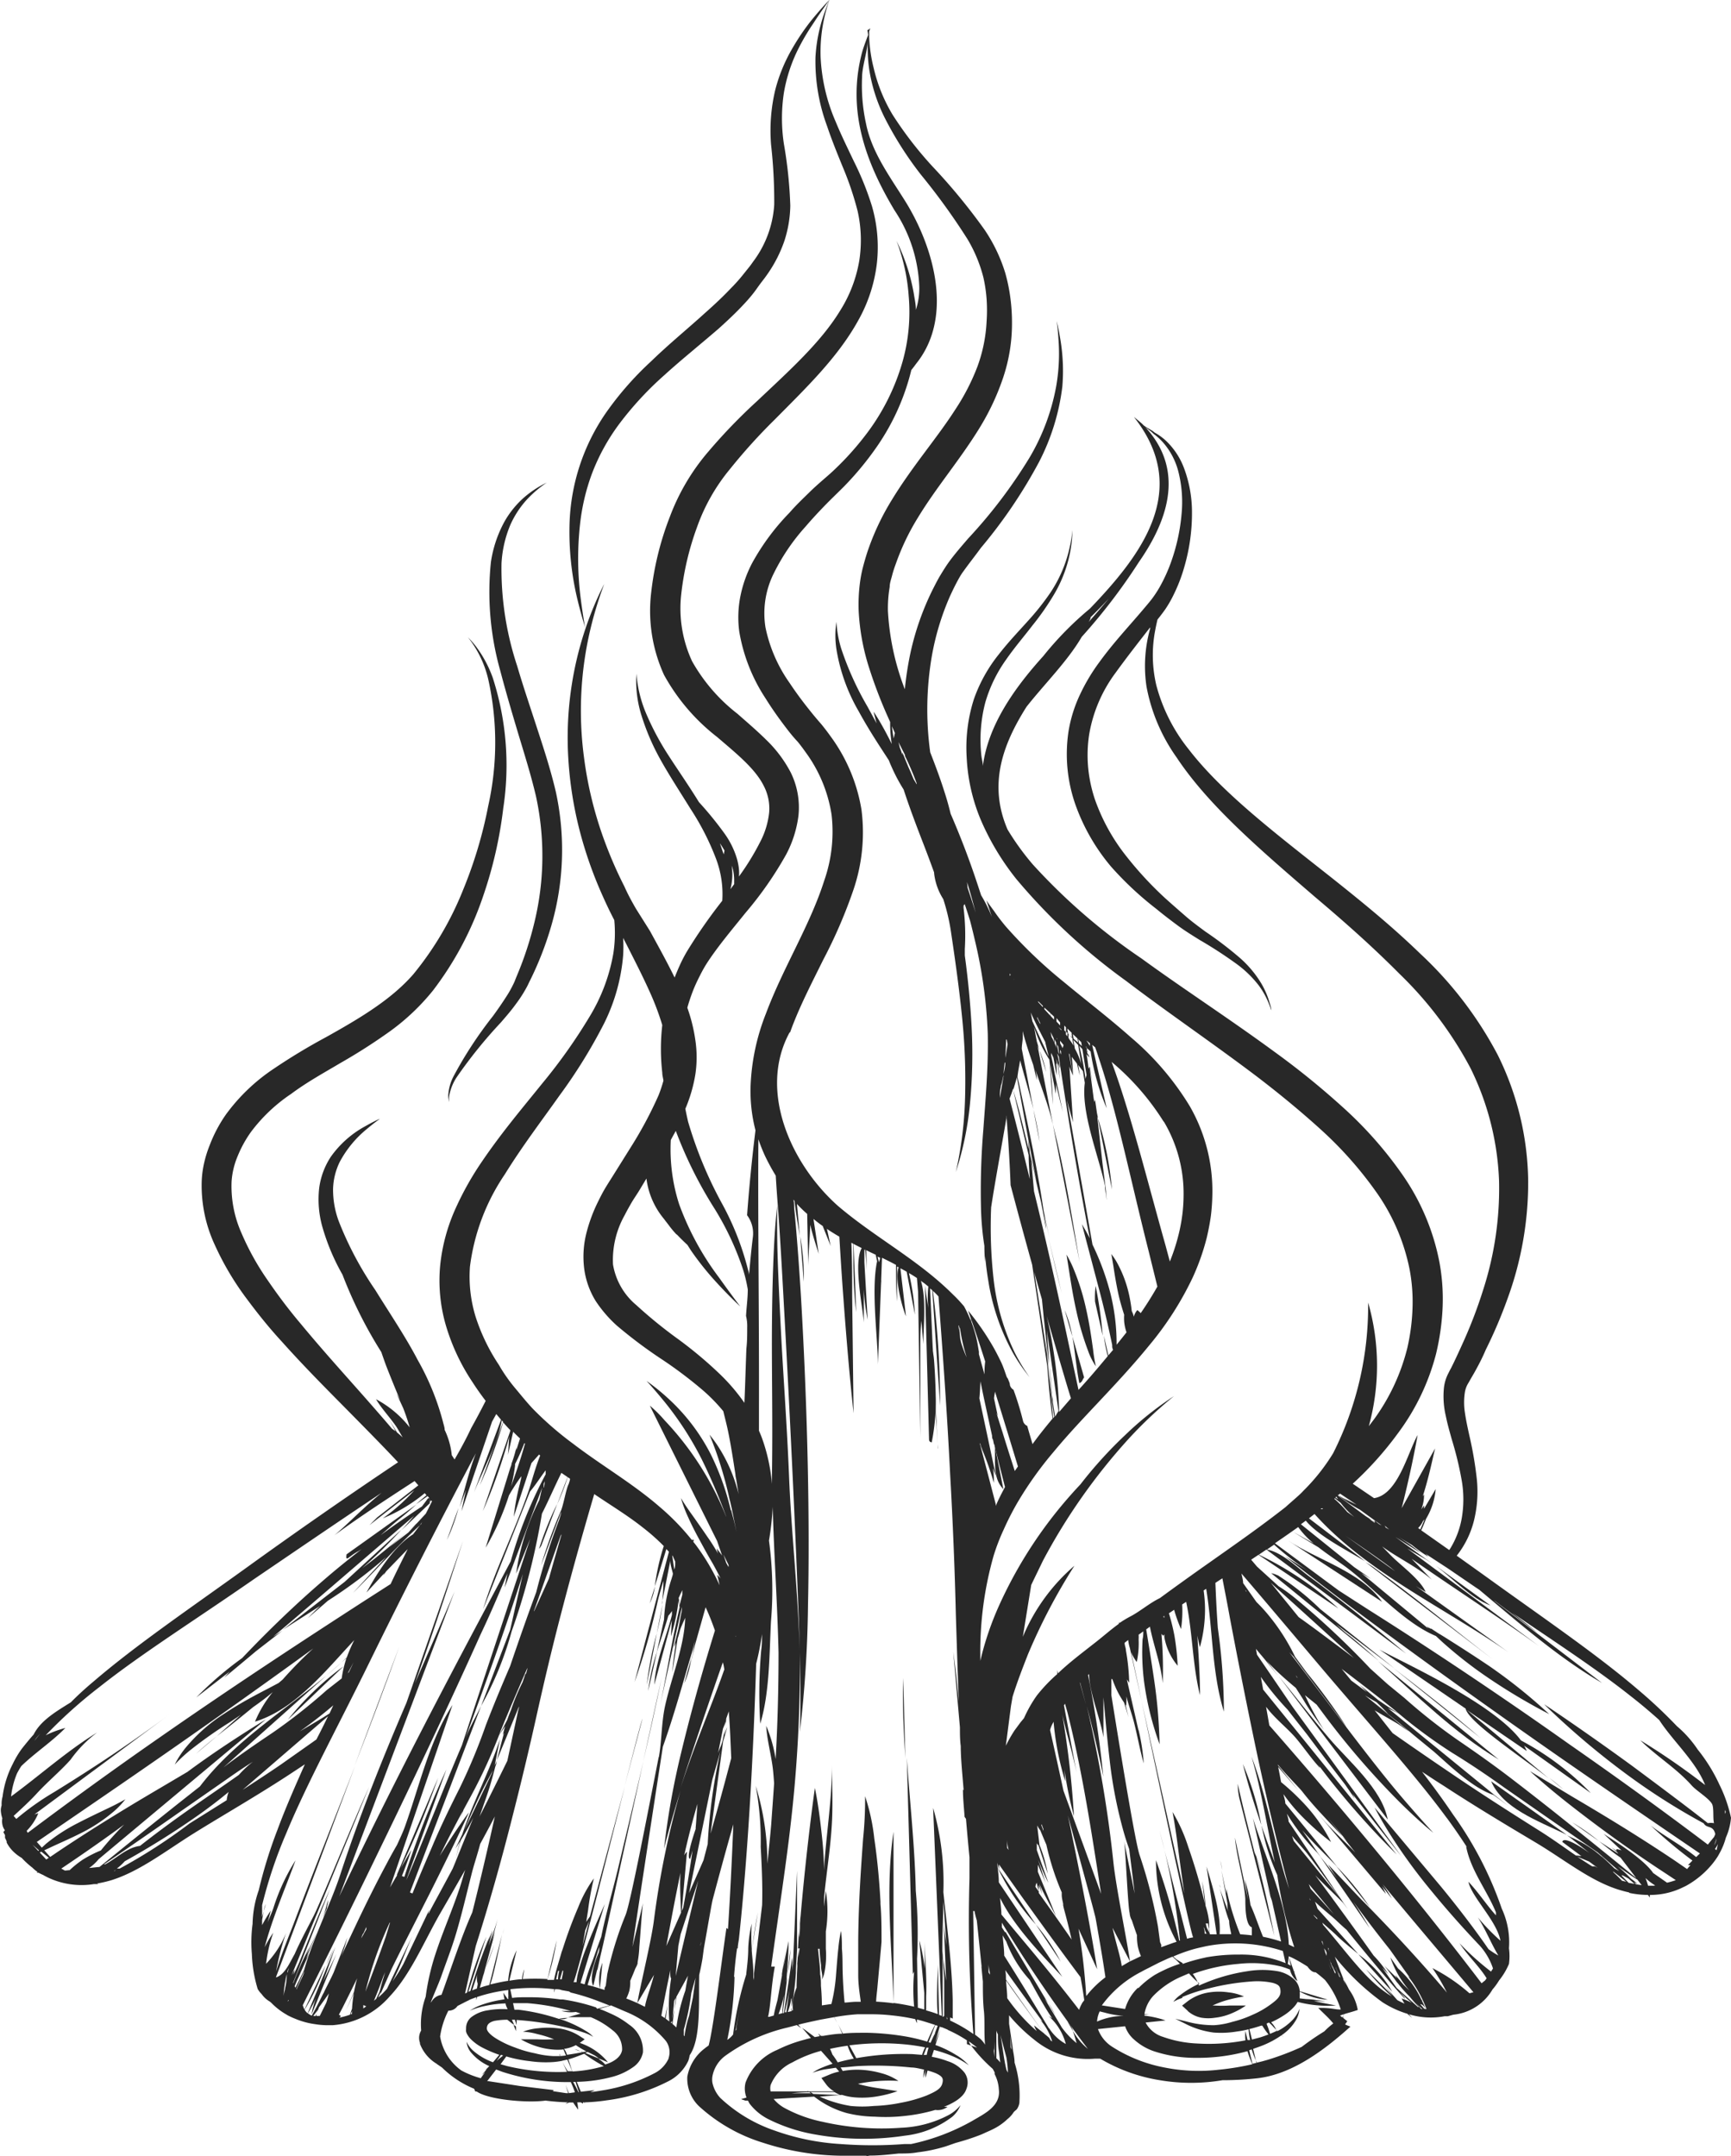<svg xmlns="http://www.w3.org/2000/svg" viewBox="0 0 148.59 185.05"><defs><style>.cls-1{fill:#282828;}</style></defs><g id="Layer_2" data-name="Layer 2"><g id="Layer_6" data-name="Layer 6"><path class="cls-1" d="M104.76,162c0-.12-.08-.22-.11-.32Z"/><path class="cls-1" d="M148.59,156a12,12,0,0,0-1-2.86,14.28,14.28,0,0,0-1.86-3,9.61,9.61,0,0,0-1.78-2,42.27,42.27,0,0,0-3.38-3.17c-3.58-3.06-8.17-6.17-13.14-9.76l-2.38-1.7a.76.76,0,0,1,.08-.11,8,8,0,0,0,1.39-2.88,10.42,10.42,0,0,0,.25-3.59,31.81,31.81,0,0,0-.65-3.78c-.14-.64-.28-1.28-.37-1.91a5.67,5.67,0,0,1,0-1.78,2.18,2.18,0,0,1,.24-.68l.13-.22.14-.25.28-.48c.36-.64.71-1.31,1-2a40.23,40.23,0,0,0,1.86-4.36,29.06,29.06,0,0,0,1.78-10.12,25,25,0,0,0-2.61-10.81,32.63,32.63,0,0,0-6.69-8.73c-2.52-2.44-5.12-4.53-7.58-6.49-4.94-3.9-9.42-7.33-12.25-11a14.81,14.81,0,0,1-2.79-5.51,11.22,11.22,0,0,1-.1-4.7c.06-.33.13-.65.2-.94.23-.29.45-.57.68-.9a10,10,0,0,0,.7-1.22,14.07,14.07,0,0,0,.94-2.46,16.47,16.47,0,0,0,.64-4.6,10.77,10.77,0,0,0-.67-3.78,6.26,6.26,0,0,0-1.58-2.4,5,5,0,0,0-.84-.62,1.71,1.71,0,0,1-.17-.11.83.83,0,0,0-.16-.12l-.3-.18a3.43,3.43,0,0,1-.51-.34,3.09,3.09,0,0,0,.47.4l.27.21.14.13a.75.75,0,0,0,.17.14,5.07,5.07,0,0,1,.73.69,6.06,6.06,0,0,1,1.26,2.38,10.6,10.6,0,0,1,.31,3.57,16.54,16.54,0,0,1-.91,4.26,13.73,13.73,0,0,1-1,2.19,9.87,9.87,0,0,1-.66,1c-.24.31-.55.67-.83,1-1.17,1.38-2.48,2.77-3.69,4.44a16.29,16.29,0,0,0-1.63,2.73,11.88,11.88,0,0,0-1,3.2,13.08,13.08,0,0,0,.67,6.48,17.13,17.13,0,0,0,3,5.13A28.22,28.22,0,0,0,99.26,78c.63.52,1.26,1,1.87,1.45s1.25.84,1.84,1.21a36.64,36.64,0,0,1,3.09,2,9.36,9.36,0,0,1,2,1.92,6.66,6.66,0,0,1,.85,1.53c.16.37.21.58.22.58s0-.21-.14-.61a7.26,7.26,0,0,0-.7-1.65,9.28,9.28,0,0,0-1.83-2.2,32,32,0,0,0-3-2.29c-.55-.41-1.13-.83-1.67-1.3s-1.15-1-1.74-1.53a30.64,30.64,0,0,1-3.42-3.7A16.73,16.73,0,0,1,94,68.64a12.14,12.14,0,0,1-.59-2.75A11.67,11.67,0,0,1,93.5,63a12.28,12.28,0,0,1,2.23-5.22c1-1.38,2-2.66,3-3.94l0,.1a11.86,11.86,0,0,0-.31,5A15.33,15.33,0,0,0,101,65c2.73,4.12,7.15,7.9,11.91,12,2.37,2,4.86,4.19,7.22,6.57a32.23,32.23,0,0,1,6.1,8.1,23.78,23.78,0,0,1,2.45,9.69,28.31,28.31,0,0,1-1.37,9.35,39.93,39.93,0,0,1-1.58,4.19c-.3.67-.6,1.33-.92,2l-.23.47-.12.22-.13.26a3.54,3.54,0,0,0-.39,1.33,7.34,7.34,0,0,0,.17,2.34c.14.7.33,1.35.51,2a29,29,0,0,1,.86,3.56,9.5,9.5,0,0,1,0,3.19,7.44,7.44,0,0,1-1,2.64l-.08.11-2.4-1.69c.15-.33.29-.68.42-1a5.91,5.91,0,0,0,.82-2.54l-1,1.69c0-.1,0-.19,0-.29l-.24.35a3.37,3.37,0,0,0,.24-1.28l-.11.15c.51-1.57.85-3.24,1.06-4.11l-2.87,5.13c.51-2,1-4.22,1.37-6.28-.89,1.62-1.7,5.11-3.74,5.42l-1.83-1.24A29,29,0,0,0,120,123a19.56,19.56,0,0,0,3.27-6.81,20.86,20.86,0,0,0,.56-3.88,17.42,17.42,0,0,0-.27-4,19.57,19.57,0,0,0-3.14-7.45,33.74,33.74,0,0,0-5.22-5.9,68.17,68.17,0,0,0-5.82-4.71c-3.93-2.88-7.83-5.4-11.4-8a51.83,51.83,0,0,1-9.32-8.06,22.29,22.29,0,0,1-2.17-3C84.85,67.39,86,64,88.12,60.65c1.58-2,3.52-3.91,4.74-6a49.62,49.62,0,0,0,4.9-6.41c2.6-3.73,4-8.11.31-11.84-.12-.12-.78-.66-.73-.61,4.94,6.25.63,11.85-3.78,16.44a28.14,28.14,0,0,0-4,4.07c-2.57,2.84-4.75,6-5.19,9.44,0-.3-.1-.61-.13-.91a12.6,12.6,0,0,1,.34-4.55,12.12,12.12,0,0,1,1.79-3.68c.75-1.08,1.55-2,2.26-2.93a22.4,22.4,0,0,0,1.81-2.59A11.37,11.37,0,0,0,91.93,47a9.48,9.48,0,0,0,.12-1.51,9.47,9.47,0,0,1-.23,1.49,11.38,11.38,0,0,1-1.68,3.92,21.91,21.91,0,0,1-1.93,2.42c-.75.84-1.62,1.74-2.46,2.82A13,13,0,0,0,83.6,60a13.65,13.65,0,0,0-.62,5,15.74,15.74,0,0,0,1.22,5.38,22.08,22.08,0,0,0,3.06,5.08,51.72,51.72,0,0,0,9.39,8.71c3.56,2.71,7.41,5.32,11.22,8.2,1.9,1.45,3.79,3,5.56,4.61a32.72,32.72,0,0,1,4.8,5.45,17.38,17.38,0,0,1,2.76,6.45,15,15,0,0,1,.26,3.41,17.86,17.86,0,0,1-.44,3.37,17.61,17.61,0,0,1-2.76,6c-.18.25-.36.48-.55.73a19.53,19.53,0,0,0-.06-10.61,28,28,0,0,1-3,12.93,16.89,16.89,0,0,1-2.57,3.24c-.3.34-.93.85-1.51,1.38-2.18,1.71-4.41,3.26-6.52,4.75q-2.22,1.56-4.28,3.07c-.84.4-1.68,1.12-2.47,1.54a9.1,9.1,0,0,0-1,.6l0-.14s0,.08-.07.22c-.72.52-1.34,1.08-2.09,1.66-1.12.88-2.16,1.66-3.12,2.58l-.06-.29v.35A13.69,13.69,0,0,0,89,145.51a11.23,11.23,0,0,0-1.1,1.94l-.3.36-.51.69a12.18,12.18,0,0,0-.75,1.32l.17-1.31.27-2.09.14-.81c.38-1.22.84-2.41,1.31-3.61a50,50,0,0,1,4-7.63,16.32,16.32,0,0,0-4.43,6.1l.72-4.45c.33-.69.67-1.38,1-2.07a51.11,51.11,0,0,1,7.37-10.48,36.38,36.38,0,0,1,3.89-3.66,28.34,28.34,0,0,0-4.2,3.35,36.77,36.77,0,0,0-3.83,4.22c-.24.26-.5.53-.76.83a37.57,37.57,0,0,0-6.2,9.51,26.06,26.06,0,0,0-1.64,4.81v-.44a30.09,30.09,0,0,1,1.14-8.57,17.47,17.47,0,0,1,.87-2.26A24.23,24.23,0,0,1,87.31,129a31,31,0,0,1,3.13-4.4c2.4-2.91,5.4-5.7,8.2-9.13a27.4,27.4,0,0,0,3.73-5.81,19.86,19.86,0,0,0,1.22-3.45c.14-.6.26-1.21.35-1.85a17.32,17.32,0,0,0,.13-1.9,14.6,14.6,0,0,0-1.94-7.53A24.18,24.18,0,0,0,97.05,89c-1.91-1.69-3.87-3.18-5.71-4.71a40.68,40.68,0,0,1-5-4.78c-.36-.43-.7-.87-1-1.31l-.51-.7-.16-.23c.25.72.48,1.44.7,2.17v0l0-.1a11.68,11.68,0,0,0-1.15-2.51l-.33-1c-.72-2.18-1.5-4.18-2.29-6-.15-.63-.33-1.27-.54-1.91-.35-1.11-.77-2.23-1.21-3.36a27.09,27.09,0,0,1,.14-8.26,22.43,22.43,0,0,1,1.55-5.12c.18-.39.36-.77.56-1.15s.4-.74.6-1c.46-.65,1-1.32,1.49-2a42.77,42.77,0,0,0,5-7.38,19.08,19.08,0,0,0,2-6.46A16.3,16.3,0,0,0,91,29c-.16-.95-.3-1.44-.3-1.44A14.4,14.4,0,0,1,90.85,29a16.21,16.21,0,0,1-.19,4.17,18.52,18.52,0,0,1-2.29,6.11,42.72,42.72,0,0,1-5.26,6.93c-.54.63-1.08,1.24-1.64,2-.28.39-.52.78-.75,1.16s-.44.8-.65,1.21A23.48,23.48,0,0,0,78.16,56a28.75,28.75,0,0,0-.49,3.15,21.91,21.91,0,0,1-1.45-6.71,10.93,10.93,0,0,1,.15-2.06c0-.34.13-.68.21-1s.21-.71.32-1a20.28,20.28,0,0,1,1.92-4c1.6-2.63,3.65-5,5.31-7.73a20.86,20.86,0,0,0,2-4.3,14.58,14.58,0,0,0,.74-4.58,16.09,16.09,0,0,0-.14-2.21,14.79,14.79,0,0,0-.44-2.14,13.86,13.86,0,0,0-1.78-3.71,51.1,51.1,0,0,0-4.46-5.42,32.2,32.2,0,0,1-3.42-4.43A13.84,13.84,0,0,1,75,5.85a13,13,0,0,1-.39-2.67c0-.19,0-.35,0-.49a2.5,2.5,0,0,0,.09-.25l-.09.05a1.71,1.71,0,0,0,0-.26,1.9,1.9,0,0,1,0,.28l-.16.09a1.76,1.76,0,0,1,.07.41.36.36,0,0,0,0-.11c0,.09,0,.17,0,.28s0,.2,0,.29a3.53,3.53,0,0,0,0-.46c-.19.49-.38,1-.51,1.45-1.34,5,.29,9.43,2.77,13.58a12.62,12.62,0,0,1,2.13,6.55,5.89,5.89,0,0,1-.29,2c0-.46-.1-.89-.16-1.29a16.76,16.76,0,0,0-1-3.51c-.32-.77-.52-1.15-.52-1.16s.17.41.41,1.2A16.31,16.31,0,0,1,78,25.37a15.72,15.72,0,0,1-.5,5.58,18.75,18.75,0,0,1-3.32,6.54,24.8,24.8,0,0,1-2.9,3.14c-.54.48-1.17,1-1.75,1.57S68.35,43.33,67.77,44a19.88,19.88,0,0,0-3.2,4.31,10.64,10.64,0,0,0-1,2.79,9.26,9.26,0,0,0-.11,3.11,14.91,14.91,0,0,0,2.26,5.73c.54.87,1.13,1.7,1.75,2.51.31.41.64.82,1,1.2.17.2.29.37.43.55l.41.57a12.21,12.21,0,0,1,2.07,5.13,12.71,12.71,0,0,1-.63,5.68c-1.23,3.86-3.52,7.44-5,11.4a18.79,18.79,0,0,0-1.32,6.21A13.45,13.45,0,0,0,64.85,97q-.45,3.63-.72,7.29a2.59,2.59,0,0,1,.49,1.93c-.13,1.06-.23,2.12-.32,3.19,0-.16-.06-.32-.1-.48A24.09,24.09,0,0,0,62,103.33a35.15,35.15,0,0,1-2.94-7.09c-.08-.36-.16-.72-.23-1.09l.07-.16a12.8,12.8,0,0,0,.79-2.79,9.92,9.92,0,0,0,0-2.93A14.27,14.27,0,0,0,59,86.48a16.55,16.55,0,0,1,.54-1.59c.16-.39.34-.77.53-1.14a11.65,11.65,0,0,1,.61-1.09c.93-1.43,2.12-2.84,3.33-4.34a31.05,31.05,0,0,0,3.48-5A9.7,9.7,0,0,0,68.54,70a6.78,6.78,0,0,0-.66-3.7,10.87,10.87,0,0,0-2.14-2.84c-.81-.8-1.64-1.5-2.43-2.2a15,15,0,0,1-3.9-4.51,10.76,10.76,0,0,1-.94-5.68,24.39,24.39,0,0,1,1.37-5.85,16.31,16.31,0,0,1,2.81-4.95A48.53,48.53,0,0,1,66.51,36c2.66-2.69,5.39-5.3,7.15-8.48a13.09,13.09,0,0,0,1.62-5,12.62,12.62,0,0,0-.42-4.79,25.4,25.4,0,0,0-1.58-3.92c-.56-1.18-1.1-2.28-1.53-3.33a15.72,15.72,0,0,1-1.31-5.62,13.39,13.39,0,0,1,.4-3.67A11.41,11.41,0,0,1,71.2,0s-.19.41-.47,1.22A13.37,13.37,0,0,0,70,4.92a16,16,0,0,0,1,5.91c.37,1.11.84,2.27,1.33,3.47a26.77,26.77,0,0,1,1.29,3.82,11.39,11.39,0,0,1,.14,4.25,11.67,11.67,0,0,1-1.63,4.27c-1.68,2.76-4.36,5.15-7.14,7.78a47.76,47.76,0,0,0-4.17,4.32,18.56,18.56,0,0,0-3.32,5.61,25.71,25.71,0,0,0-1.6,6.49A13.24,13.24,0,0,0,57,57.92a17.27,17.27,0,0,0,4.56,5.33c1.64,1.41,3.26,2.7,4,4.19a4.18,4.18,0,0,1,.46,2.32,7,7,0,0,1-.75,2.46,21.58,21.58,0,0,1-1.84,3,3.34,3.34,0,0,0,0-.65,5,5,0,0,0-.21-1,7.25,7.25,0,0,0-1-2A29.74,29.74,0,0,0,60,68.84c-.9-1.46-1.83-2.79-2.61-4a23.38,23.38,0,0,1-1.87-3.48,10.89,10.89,0,0,1-.89-3.54,9.85,9.85,0,0,0,.47,3.69A19.65,19.65,0,0,0,56.7,65.2c.74,1.33,1.65,2.72,2.56,4.19a22.21,22.21,0,0,1,2.19,4.27A8.56,8.56,0,0,1,62,77.3a44.79,44.79,0,0,0-3,4.3,12.11,12.11,0,0,0-.67,1.29q-.22.49-.42,1c-.68-1.39-1.41-2.7-2.12-4L54.6,78c-.37-.64-.72-1.28-1-1.92a35.89,35.89,0,0,1-1.67-3.81,32.75,32.75,0,0,1-1.8-7.28A30.32,30.32,0,0,1,50.68,54a32.34,32.34,0,0,1,1.19-3.89,28.2,28.2,0,0,0-1.59,3.77,29.39,29.39,0,0,0-1.5,11.15,32.61,32.61,0,0,0,1.4,7.74,35.06,35.06,0,0,0,1.55,4.11c.31.7.64,1.39,1,2.08h0a11.63,11.63,0,0,1-.08,2.86,15.51,15.51,0,0,1-2,5.36A46.76,46.76,0,0,1,46.53,93c-1.61,2-3.42,4.13-5.11,6.61a26.09,26.09,0,0,0-2.3,4.07,15.72,15.72,0,0,0-1.33,4.87,13.75,13.75,0,0,0,.51,5.28,17.85,17.85,0,0,0,2.29,4.83c.36.56.72,1.06,1.1,1.56-.4.79-.82,1.58-1.25,2.35-.43.92-.91,1.8-1.42,2.68l-.24-.37a6.57,6.57,0,0,0-.61-2.17c0-.21-.08-.42-.13-.63a22.08,22.08,0,0,0-2.19-5.38c-1-1.92-2.33-3.89-3.64-6a29.22,29.22,0,0,1-3.14-5.92,7.79,7.79,0,0,1-.48-2.73,5.64,5.64,0,0,1,.57-2.33,9.27,9.27,0,0,1,2.33-2.83c.69-.58,1.11-.86,1.11-.87s-.47.19-1.26.64a8.7,8.7,0,0,0-2.94,2.61,6.41,6.41,0,0,0-1,2.68,8.69,8.69,0,0,0,.25,3.26,18.57,18.57,0,0,0,1.75,4.18,37.83,37.83,0,0,0,3.33,6.64c.14.4.28.81.43,1.21.39,1,.8,2,1.19,2.93-.1-.19-.2-.38-.31-.56l.57,1.23c.21.54.4,1.09.56,1.66a9.08,9.08,0,0,0-2.89-2.42c.46.79,1.19,1.55,1.73,2.34.17.26.36.61.56.94-.17-.16-.33-.3-.49-.43l-1-1.63c.31.48.59,1,.88,1.53l-.31-.22c-.67-.79-1.37-1.59-2.09-2.41-1.82-2.07-3.8-4.24-5.75-6.6-1-1.18-1.92-2.4-2.81-3.7a22.54,22.54,0,0,1-2.28-4.1,9.86,9.86,0,0,1-.84-4.42,6.74,6.74,0,0,1,.52-2.16,10.11,10.11,0,0,1,1.13-2.06A14.11,14.11,0,0,1,25,93.87c1.34-1,2.8-1.8,4.25-2.66a48.84,48.84,0,0,0,4.26-2.73A19.1,19.1,0,0,0,37.17,85a28.06,28.06,0,0,0,4.27-8,36.24,36.24,0,0,0,1.76-7.64,24.44,24.44,0,0,0-.9-11.19,10.15,10.15,0,0,0-1.44-2.69,9,9,0,0,0-.7-.8,9.09,9.09,0,0,1,1.75,3.61,24.92,24.92,0,0,1,0,10.87,37.63,37.63,0,0,1-2.15,7.19,27.43,27.43,0,0,1-4.28,7.26C33.59,85.78,30.9,87.38,28,89a52,52,0,0,0-4.49,2.71,16.15,16.15,0,0,0-4.12,3.94A12.09,12.09,0,0,0,18,98.28a9.85,9.85,0,0,0-.46,1.45,8.59,8.59,0,0,0-.22,1.51,12.06,12.06,0,0,0,1.12,5.6,24.45,24.45,0,0,0,2.65,4.5c1,1.35,2,2.6,3.08,3.77,2.09,2.34,4.19,4.42,6.12,6.38,1.38,1.4,2.69,2.73,3.88,4-4.62,3.09-9,6.15-12.95,9-5,3.6-9.56,6.7-13.14,9.77-.73.61-1.4,1.22-2,1.83-1.25.78-2.59,1.56-3.19,2.76-.35.39-.68.8-1,1.2a8.17,8.17,0,0,0-.8,1.34,8.39,8.39,0,0,0-.87,2.8,2.31,2.31,0,0,0-.08.74,1.63,1.63,0,0,0-.07.38,2.35,2.35,0,0,0,.13.73,1.42,1.42,0,0,0,0,.51,1.17,1.17,0,0,0,.22.52.09.09,0,0,0,0,0l-.13.15h0a2.15,2.15,0,0,0,.14.26l0,.09h0s0,.06,0,.1l0,.05h0v0a2.75,2.75,0,0,1,.14.3.34.34,0,0,1,0,.1,3,3,0,0,0,.45.65,3.52,3.52,0,0,0,.84.67,7.6,7.6,0,0,0,.92.84,2.87,2.87,0,0,0,.45.37l-.09.06h.16a3.91,3.91,0,0,0,.41.2l.1.06.25.13a6.74,6.74,0,0,0,4,.59h.38l-.1-.05a10.48,10.48,0,0,0,1.24-.29c2.45-.77,4.73-2.57,7.13-4.06s5.19-3.09,7.94-4.88l1.52-1c-.89,2-1.7,3.85-2.36,5.64a39.8,39.8,0,0,0-1.6,5.17,9.18,9.18,0,0,0-.53,3l0-.11a12,12,0,0,0-.06,2.58,11.72,11.72,0,0,0,.5,3,2.09,2.09,0,0,0,.34.44,2.19,2.19,0,0,0,.7.64l.12.1h0a5.85,5.85,0,0,0,1.18.94l.25.15a6.42,6.42,0,0,0,.64.29,6.72,6.72,0,0,0,1.69.46,6.91,6.91,0,0,0,1.23.09h.28a7.23,7.23,0,0,0,4.91-2.48c1.76-1.86,2.88-4.56,4.26-7,.7-1.21,1.45-2.5,2.21-3.85-.16.53-.31,1.06-.48,1.58-.64,1.92-1.45,3.74-2.08,5.67a20.36,20.36,0,0,0-.83,3.64,6.92,6.92,0,0,0-.39,2.85l0,.05a1.23,1.23,0,0,0-.1,1.05l0,.09a3.41,3.41,0,0,0,1.45,1.72l0,.07,0-.06.44.3a8.51,8.51,0,0,0,2.75,1.82.47.47,0,0,0,.06.09s0,0,0,.06.09.1.17.09c1,.7,4.29,1,5.91.78.62.08,1.27.13,1.94.15l-.24.11a.55.55,0,0,0,.31-.1h.36c.14.22.29.43.43.62a4.34,4.34,0,0,0-.08-.63h.31l.18.11a1.17,1.17,0,0,0,0-.11h.1l.08.12-.05-.12a15.42,15.42,0,0,0,1.89-.17,16.16,16.16,0,0,0,5.31-1.64,3.74,3.74,0,0,0,1.71-1.75,2.11,2.11,0,0,0,.12-.48c1-1.43.76-4.63.82-6.89.11-.47.2-.93.28-1.39l.12-.9c.23-1.27.62-3.58.75-4.16v0l0,0a.06.06,0,0,1,0,0c.55-2.07,1.14-4.24,1.78-6.48-.13,3.23-.28,6.25-.46,9l-.13-.11c-.42,2.84-1.11,8.55-1.53,10.09-.1.08-.22.15-.32.24A3.91,3.91,0,0,0,59,178.21a3.28,3.28,0,0,0,1,2.54,14.41,14.41,0,0,0,5.51,3.14A22.45,22.45,0,0,0,72.12,185c.79,0,1.55,0,2.3,0l-.19.06.45-.07c.87,0,1.69-.1,2.48-.18.53,0,1.07,0,1.6-.1a13.46,13.46,0,0,0,2.45-.52l.8-.28c.69-.19,1.3-.38,1.83-.58.22-.08.43-.16.64-.26s.48-.21.68-.31a5,5,0,0,0,1.33-.91,2.39,2.39,0,0,0,.54-.61l.12-.11a.66.66,0,0,0,.15-.14,1.29,1.29,0,0,0,.21-.56s0,0,0-.08a9.32,9.32,0,0,0-.42-3.34c0-.43-.11-.86-.17-1.28v-.06l-.3-2c0-.24,0-.47,0-.72a14.42,14.42,0,0,0,2.18,2.11A7.2,7.2,0,0,0,94,176.67l.28,0,.16,0a14.49,14.49,0,0,0,5.12,1.85,16.17,16.17,0,0,0,5.38,0l.16,0a27.51,27.51,0,0,0,2.77-.16c3-.32,5.76-2.38,8.05-4.44a4.47,4.47,0,0,1-.46-.19,2.31,2.31,0,0,0,.19-.28,3.82,3.82,0,0,1-.36-.29,1.45,1.45,0,0,0,0-.16l-.06.14-.2-.17.34-.12c0,.1-.09.15-.08.15s0-.06.12-.16c.38-.12.76-.21,1.14-.35a4.18,4.18,0,0,0-.75-1.75,7.67,7.67,0,0,0-.46-.84l.17.46v0l-.23-.54.07.1-.77-2a20.75,20.75,0,0,0,4.08,3.9,8.5,8.5,0,0,0,2.15,1c.14.13.27.24.41.35l-.28-.31a6.44,6.44,0,0,0,3.07.17l.27,0,.47-.13a4.41,4.41,0,0,0,3.37-2.17,5.47,5.47,0,0,0,.56-.77h0a5.9,5.9,0,0,0,.85-1.42,4.88,4.88,0,0,0,0-1.34,6.87,6.87,0,0,0-.62-3.41,31.23,31.23,0,0,0-4.18-8.07c-.8-1.19-1.7-2.42-2.66-3.67.61.4,1.21.8,1.82,1.18,2.75,1.8,5.48,3.43,7.93,4.89s4.68,3.29,7.13,4.05c.3.09.58.17.87.23l.06.05s0,0,0,0a8.11,8.11,0,0,0,1.58.17l.16.22a1.66,1.66,0,0,0,0-.22,6.35,6.35,0,0,0,2.86-.66l.25-.12a7.75,7.75,0,0,0,2.29-1.92,6.75,6.75,0,0,0,.41-.57c.06-.09.1-.17.15-.26a5.84,5.84,0,0,0,.57-1.39h0A5.21,5.21,0,0,0,148.59,156Zm-55-103c.51-.5,1-1,1.58-1.62-.56.67-1.13,1.33-1.72,2C93.54,53.24,93.59,53.12,93.63,53ZM62.81,74.29a3.3,3.3,0,0,1,.12.38,4.24,4.24,0,0,1,.09.78c0,.15,0,.3,0,.43l-.32.43a5.09,5.09,0,0,0,.16-1.45A5,5,0,0,0,62.81,74.29Zm-1-1.9c.14.2.26.4.38.6l-.06.33C62,73,61.92,72.7,61.8,72.39ZM36.21,174.72l0,0h0Zm50.61,1.19a1.72,1.72,0,0,0-.07-.21c0-.3,0-.62,0-1Zm35.32-45.36.15-.17-.37.88-.19-.13A1.65,1.65,0,0,0,122.14,130.55Zm-2.89.71,0,0-.3-.17a1,1,0,0,0-.1-.17Zm-4.31-3,.41.3-.41-.3.09-.08,1.42.95,0,0c-.4-.19-.78-.38-1.13-.59l.45.32-.93-.56Zm-.08.06a12.21,12.21,0,0,0,1.86,1.23l1.3.94.59.42-.21-.1-.22-.17-.16-.15,0,.1-.27-.13.26.16,0,.07-.48-.35.24.12-.53-.34-2.37-1.75Zm-.13.11c0,.08.1.16.14.23l-.24-.15Zm-.16.13c.16.14.33.28.51.41a7.11,7.11,0,0,0,1.18,1.22l-.61-.43a9.5,9.5,0,0,0-1.13-1.15S114.56,128.62,114.57,128.6Zm-1.08.87.08.08-.22,0Zm-10.84,7.43a2.3,2.3,0,0,0,0,.37c0-.12,0-.23,0-.35Zm-2.71,1.8,0,.19a.76.76,0,0,0-.08-.11Zm-4.34,3.18v0h0Zm-.11,2.27a8.24,8.24,0,0,0,1,2c.14.44.27.86.38,1.27l-.25-1.08.05.07a5.13,5.13,0,0,0,0-1s0,.09,0,.14c.18.74.46,1.49.65,2.21.3,1.15.52,2.44.86,3.61a17.81,17.81,0,0,0-.45-2.89l0,.06-1-4.37.2.28a17.67,17.67,0,0,0-.28-2.77c0-.17-.07-.34-.1-.51s0-.1,0-.16l.3-.23v.06a3.78,3.78,0,0,0,.14.64L98,146c-.34-1.62-.65-3.06-.9-4.22a3.47,3.47,0,0,0,.48.85,7.56,7.56,0,0,0,.16-1.94,2.58,2.58,0,0,0,0-.4l.4-.29c0,.2,0,.43-.06.68a19.92,19.92,0,0,0,.15,3.8,25.64,25.64,0,0,0,1.31,5.21,44.11,44.11,0,0,0-.44-5.33c-.28-1.92-.56-3.62-.71-4.53l.32-.23c.31,1.62.94,3.19,1.1,4.85a35.53,35.53,0,0,0-.11-4.23l.15.16s0,0,.1-.12a2.17,2.17,0,0,0,0,.25,5.25,5.25,0,0,0,1.14,2.44,20.71,20.71,0,0,0-.28-2.6,18.14,18.14,0,0,0-.47-1.9l.45-.3a11.84,11.84,0,0,0,.59,1.65,10.45,10.45,0,0,0,.1-2.11l.34-.22c.56,2.61.55,5.52,1.19,8,0-1.63-.12-3.39-.23-5.11.11.59.22,1,.22,1a12.22,12.22,0,0,0,.44-3.21,11.75,11.75,0,0,0-.12-1.66l.22-.14c.57,3.48.48,7.18,1.52,10.54a52.4,52.4,0,0,0-.52-7.17c-.09-1.2-.16-2.62-.21-3.88l.44-.29.16-.1c.22,1.13.44,2.26.64,3.37q1,5.28,2,10.09c1,4.85,2.06,9.27,3.09,13.2-.12-.37-.24-.73-.35-1.08-1-3.38-1.62-7-2.88-10.28.85,2.87,1.34,6.08,2,9.09-.39-1.06-.78-2.12-1.15-3.19.08.35.16.7.23,1a18.6,18.6,0,0,0,1.13,3.26,37.41,37.41,0,0,0,1.46,6.19l-.47-.22c-.16-3.58-2.12-7.77-3.08-10.86l1.51,6.72c-.45-1.27-.92-2.53-1.38-3.8-.49-1.95-1-3.89-1.43-5.85a5.82,5.82,0,0,0,.14,1.24l3,11.8c-.47-2.39-1-4.75-1.65-7.1l1.44,4.08.79,3.51a12.94,12.94,0,0,0-1.55-.41c-.36-.85-.7-1.91-1.08-2.73a12.26,12.26,0,0,0-.49-2.18l.28,1.74s0,0,0,0l-1.12-5.34c.15,1.76.76,3.46.89,5.26,0,.63,0,2.26.56,2.44,0,.23,0,.46,0,.69q-.47-.06-1-.09a22.85,22.85,0,0,1-1.19-3.91c0,.14,0,.28,0,.42l-.42-2c.13.72.32,1.79.51,2.83,0,.23,0,.46.07.7l-.74-2c.25.76.49,2,.82,2.8,0,.39.11.77.18,1.15-.32,0-.65,0-1,0,.15-1.75-.68-4.32-1.12-5.81l.87,5.82-.58,0-.07-.3c0-.18,0-.36,0-.55h0c0-.07,0-.13,0-.2a6.72,6.72,0,0,0-.31-1.42,14.24,14.24,0,0,0-.29-2.09l.24,1.93s0,0,0-.06v.05A50.55,50.55,0,0,0,102,158.5a14,14,0,0,0-1.35-3s.25,1.25.5,3.3c.14,1.05.31,2.32.52,3.71L98,146c1.12,5.28,2.59,12.3,3.53,16.55.46,2.08.79,3.49.89,3.71l-.32.06-.2.06-2.37-9.3a59.69,59.69,0,0,1,1.76,9.46l-.06,0a53.9,53.9,0,0,0-2-6.9,14.7,14.7,0,0,0,1.77,7l-.31.1-1,.36c-.11-.43.21.31-.11-.43l-.18-1.34a42.34,42.34,0,0,0-1.57-6.11c-.35-1-1.5-7.92-2.43-13.74,0-.46,0-.93,0-1.39Zm11.42-7.7c0,.07.08.13.11.2l-.09-.08S106.92,136.49,106.91,136.45Zm5.59,25.68-.15-.4,2.15,2.59,0,0Zm0,1-.06-.06c0-.14-.09-.28-.13-.42,0,.08.07.17.1.26Zm-1.44-5.1-.15-.43c.54.63,1.07,1.2,1.34,1.56.94,1.24,1.85,2.51,2.78,3.76Zm-.22,10.72-.3-.16a5.2,5.2,0,0,0,.08-.69C110.69,168.23,110.76,168.53,110.84,168.79Zm-9.35,2.67a14.07,14.07,0,0,1,2.32-.75,20.61,20.61,0,0,1,3.58-.58,6.27,6.27,0,0,1,1.88.12c.51.15.64.3.65.74s-.34.73-.81,1.08a7.85,7.85,0,0,1-1.6.92,9.47,9.47,0,0,1-1.72.6,6.81,6.81,0,0,1-1.57.29,8.86,8.86,0,0,1-2.42-.33l-.91-.22.79.39a7.36,7.36,0,0,0,2.5.79,8.3,8.3,0,0,0,2-.09,8.43,8.43,0,0,0,1-.19,6.35,6.35,0,0,0,.13.92l-.22,0-.18-.77a3.61,3.61,0,0,0,0,.8,16.61,16.61,0,0,1-4.14.27,10,10,0,0,1-2.94-.57,2.49,2.49,0,0,1-1.49-1.23l1.71-.18a8.63,8.63,0,0,0-1.81-.41s0-.06,0-.09l.38,0-.38-.05a3,3,0,0,1,.82-1.62,7.57,7.57,0,0,1,2.21-1.53l.79-.34a7.48,7.48,0,0,0,.9.88,8.19,8.19,0,0,0-1.67,1,2.32,2.32,0,0,0-.57.57A3.56,3.56,0,0,1,101.49,171.46Zm7.25,2.27.19-.08.24.22c.14.16.3.33.46.48-.18.09-.39.18-.61.27A5.67,5.67,0,0,0,108.74,173.73Zm.2.92c-.24.1-.5.19-.78.28l-.69.18-.22-.9c.33-.08.67-.18,1-.29l.11,0A5.79,5.79,0,0,0,108.94,174.65Zm-11.24-4a4.06,4.06,0,0,0-1.12,1.84l-2-.31a9.58,9.58,0,0,1,3.4-2.89c.19-.11.39-.21.59-.31l.92-.47.76-.35.39-.16a6.15,6.15,0,0,1,.64.61c-.27.09-.55.19-.82.3s-.67.3-1,.47l-.31.17A7.72,7.72,0,0,0,97.7,170.64Zm3.82-2.1-.55-.33a1.94,1.94,0,0,0-.27-.23,13.8,13.8,0,0,1,1.92-.68l.29-.07.62-.14a13.13,13.13,0,0,1,6.59.41l.24,1.05a.43.43,0,0,0-.12-.05,10.09,10.09,0,0,0-3.89-.69,15.39,15.39,0,0,0-2.78.23l-.22.05A15.73,15.73,0,0,0,101.52,168.54Zm2.18-3.4h0c.06.29.11.57.15.86h0c-.09-.16-.18-.33-.26-.5l-.09-.36h.2c0,.27.07.52.11.73Zm0,.88h0l-.07-.26C103.67,165.86,103.7,165.94,103.74,166Zm-.14,0-.15,0c0-.13,0-.29-.06-.43a.66.66,0,0,1,0-.14A2.52,2.52,0,0,0,103.6,166ZM93.4,143.75l.09-.08c0,1.54,1,3.9,1.23,5.43,0-1.1,0-2.27,0-3.43.14,1.49.3,3.41.55,5.52a38.82,38.82,0,0,0,1.18,6c.17.6.34,1.1.48,1.49.22,1.75.39,3.12.47,3.82L96.49,158c.12.55.33,5.67.48,6.17h0a1.39,1.39,0,0,0,.19.63c.15.46.3.89.44,1.28a4.65,4.65,0,0,0,.08,1,4.87,4.87,0,0,0,.26.79c-.32.16-.64.31-1,.48l-.65.38c-.11-.82-.49-1.94-.79-3.29L97,168.33c-.23-1.63-1.17-6.23-1.41-8.37a107.48,107.48,0,0,0-2.3-13.54c1,3.78,1.42,6.05,1.42,6.06A85.75,85.75,0,0,0,93.4,143.75Zm-.68.65,0,0c.17.65.34,1.27.49,1.85l-.51-1.83Zm-2.28,3.36a24.42,24.42,0,0,0,1,5.11l-.07-1a33.21,33.21,0,0,0,.82,4,80.87,80.87,0,0,0-1-8.71c.37,1.64.88,3.26,1.23,5l-1.09-5.81.09-.14c.07.26.15.52.22.78,1.15,4.56,1.88,9.14,2.53,13.27.12.78.24,1.53.35,2.27l-3.23-8.85c-.37-1.7-.75-3.44-1.15-5.2C90.19,148.23,90.31,148,90.44,147.76Zm.12,10.56c0-.15,0-.3-.08-.44v0C90.51,158,90.54,158.17,90.56,158.32Zm-1.14-1.75.15.41,0,.14-.19-.51Zm-.19,1.76-.2-1.68a2.89,2.89,0,0,0,.27.43s0,0,0,0c.17.41.34.82.52,1.23a23.06,23.06,0,0,0,1.32,4.09l0,.21c0,.3.09.57.12.77a.69.69,0,0,1,0,.13l.06.27c.26.95.48,1.83.67,2.67-.9-1.31-1.85-2.64-2.82-4l0-.67.29.76c-.07-.3-.16-.59-.26-.89.47,1,1,1.95,1.45,2.81l-1.56-3.83,0-.61c.26.6.5,1.15.66,1.56l-.64-2c.27.7.56,1.38.88,2L89,158.77c0-.19,0-.39,0-.59a.69.69,0,0,0,.15.2l.79,2.43A12.33,12.33,0,0,0,89.23,158.33Zm-.32,3.43a1.54,1.54,0,0,1,.08-.19c.06.27.13.54.21.8l-.32-.45h0Zm-2.33-3-.13-.18c0-.06,0-.12,0-.18v-.56A3.35,3.35,0,0,0,86.58,158.75ZM85.75,160l2,2.82c1.72,2.39,3.38,4.69,5,6.85.14.74.24,1.4.32,1.95,0,.09-.12.17-.17.27a3.47,3.47,0,0,0-.27.59c-1.88-2.44-3.64-4.56-5-6.18l-1.67-2c0-.46-.08-.94-.11-1.42,1.22,2.5,3.62,4.92,5.34,6.77l-5.45-8.11c0-.56-.09-1.13-.14-1.69.1.4.19.62.18.62S85.76,160.28,85.75,160Zm-.09,14.6c0,.44,0,.89.07,1.34s.08.73.14,1.06a4,4,0,0,0-.34-.36c0-.47,0-.93,0-1.39s0-.64,0-1A1,1,0,0,0,85.66,174.58Zm-.29.59,0,1.35-.09-.75.06.22Zm0,1.32h0v0Zm-.51-8c0,.34.1.66.13.95l-.13-.18Zm-.61.28q.06.67.12,1.26c0,.85,0,1.7.09,2.53s0,1.94.1,2.89a2.42,2.42,0,0,0-.43-.52l-.43-.34L83.54,164h.11a6.85,6.85,0,0,0,.2.81C84,166.19,84.13,167.52,84.26,168.75Zm-2.47,4.4c0-.22,0-.44,0-.66s0-.56,0-.86c-.06-3.07-.48-6.21-.8-9.29a23.33,23.33,0,0,0-.88-7.23L80.84,173l-.23-.09-.11-4.33c0,.71-.14,3.1,0,4.27-.31-.12-.64-.22-1-.32,0-.4,0-.79,0-1.19.08-1.56-.12-3.44-.12-4.84l0,2.45a16.08,16.08,0,0,0-.47-2.45l.43,4.54,0,1.41-.55-.15-.07-4.21a41.27,41.27,0,0,0-.11-5.83c-.08-3.8-.51-7.61-.77-11.41l.52,18.61c0-.08.07-.17.11-.25a16,16,0,0,0,0,3c-.57-.13-1.16-.24-1.77-.32V157.2c-.72,4.83-.14,9.83,0,14.72-.47-.07-.94-.11-1.42-.14h-.07c0-.31.06-.71.1-1.15.15-1.65.36-3.9.36-4,0-1.12,0-2.21-.09-3.24,0-.11,0-.2,0-.27l0,.08c-.11-2.07-.31-3.93-.53-5.41a17.2,17.2,0,0,0-.79-3.64,32.74,32.74,0,0,1-.17,3.63c-.16,2.23-.39,5.3-.42,8.71v.25c0,.67,0,2.47,0,2.68l0,.08c0,.84.13,1.62.22,2.29h-.39c-.31,0-.63.05-1,.07-.08-.8-.13-1.62-.16-2.44s0-1.45-.07-2.18c0-.51,0-1-.08-1.53a12.82,12.82,0,0,0-.23,1.53c-.08.72-.13,1.45-.19,2.18a14.82,14.82,0,0,1-.4,2.56l-.82.12h0c0-.17,0-.8-.08-1.68,0-.3,0-.64-.07-1,0-.67-.11-1.41-.18-2.18h.13a13.49,13.49,0,0,0,.13,1.4c0,.3,0,.3,0,.11,0,.23.06.47.09.67s0,.31,0,.44a2.87,2.87,0,0,0,.17-.44,7.37,7.37,0,0,0,.15-2.18c0-.51,0-1,0-1.49a11,11,0,0,0,0-3.48l-.15,1.36c0-.27,0-.55,0-.81.21-2.18.57-4.32.68-6.53.08-1.57,0-3.43,0-4.81,0,3-.51,6-.69,9,0-1.33-.13-2.55-.25-3.57-.24-2.16-.53-3.47-.53-3.47s-.75,5.25-1.28,11.64c0,.4,0,.79-.08,1.18,0-.89.08-1.61.08-1.78s-.1,1.47-.17,2.73c0,.88-.1,1.63-.1,1.58l.11-.58c0-.33,0-.66,0-1h.13l-.17,1c-.05,1-.09,1.85-.09,2.21a.17.17,0,0,0,0,.07v.08h0a5,5,0,0,0-.31,1.09,3.55,3.55,0,0,0,0,.86h0l-.16,0a27.63,27.63,0,0,0,.41-3.18c0-.72.08-1.45.1-2.18,0-2.22,0-4.46,0-6.61l-.29,6.61-.06,1.39-.1.68A5.83,5.83,0,0,0,68,168l-.21,1.42-.5,3.34-.1,0,.4-3.12a20.14,20.14,0,0,0-.44,3.13l-.32.08h0a11.81,11.81,0,0,0,.72-3.45c.07-.78.11-1.54.13-2.18,0-.23,0-.45,0-.64l-.12.64L67.2,169l.25-1.77.09-.64-.09.64-.33,2.18a.59.59,0,0,1,0,.14l-.38,2.09c-.11.42-.24.88-.32,1.33l-.38.11-.11,0c.24-1,.25-2.52.58-4.31H66.2c.5-3.66,1.25-8.54,1.64-11.95a117.48,117.48,0,0,0,.82-15c.11,4.29,0,6.83,0,6.83a102.92,102.92,0,0,0,.7-10.94c.15-6.78,0-16.17-.61-26.52-.16-2.58-.34-5.1-.58-7.54,0-.24,0-.47-.07-.7l.1.11c.11,1,.29,2,.45,3l-.24-2.74c.18.2.37.39.57.58l.31.28.09,4.46c0-1,.14-2.29.17-3.54.21.93.53,1.85.73,2.51l-.45-3c.26.21.52.42.79.6l.69,1.73c-.11-.46-.21-1-.33-1.48.35.24.71.46,1.07.67.11,1.85.22,3.58.34,5.15.45,6.21.88,10,.88,10l-.12-10.06c0-1.4,0-2.94-.07-4.57l.17.09c0,2,0,3.9.25,5.86l-.23-5.85.15.08.55.28c-.74,1.3.11,5.17.18,6.4l0-2.86a17.27,17.27,0,0,0,.33,2.6l-.28-4.92,0-1.08.07,0c.06.61.12,1.23.15,1.84l-.06-1.8.36.18.45.21.12.56c-.53,2.48.07,6.66.07,8.86l.28-7.2.09.46-.09-.5.07-1.92c.41.2.81.4,1.2.61,0,1,0,2.08.09,3.13L77,108.69l.14.07c-.35.92.25,3.29.63,4.2l-.48-4.12.39.21.15.09.71,3.69a20.07,20.07,0,0,0-.52-3.58c.24.14.47.28.69.43l.1,1.2L79,123.34v-7.9c0-.57,0-1.32.09-2.09l.17,2c0-1.39.28-3.9-.21-5.43l.36.26a.53.53,0,0,1,0,.13v-.13l.28.23a8.72,8.72,0,0,0,0,1.84c-.11-.67-.22-1.34-.29-1.94l.35,13.21c0,.17.1.25.23.26a18.59,18.59,0,0,0,.35-4l0,.82c0-1.46-.07-2.91-.19-4.37l0,.51c0-.49-.07-1-.11-1.44,0,.19,0,.36.06.5l0,.43-.25-5.66.19.16.67,9.89a78.18,78.18,0,0,0-.62-9.84,5.44,5.44,0,0,1,.48.48c.37,4.87.74,10,1,15.23q.35,6.21.49,12.06c.08,2.57.16,5.08.26,7.52-.13-1.44-.29-2.88-.48-4.31l.57,6.48c0,.53,0,1.07.07,1.6,0,1.1.14,2.39.25,3.8l-.06-.07c0,.79.09,1.58.14,2.35l.12.17c.09,1.07.19,2.18.3,3.3,0,.6,0,1.21,0,1.82a121.39,121.39,0,0,0,.34,13.35,12.54,12.54,0,0,0-2-1.16,2,2,0,0,0,0-.26C81.77,173.21,81.81,173.28,81.79,173.15Zm-.44.08-.06,0a1.29,1.29,0,0,0,0-.21ZM81.22,170c-.09-.67-.19-1.3-.21-1.8v.43l-.12-1.21c0-1.41.07-2.85.09-4.29l.26,3.8c-.11-.74-.2-1.43-.23-2ZM81,173.07l-.08,0v-5.31l.13,2V173S81,173,81,173.07Zm.05,0h0Zm-1.86,3.28-.86-.07a23,23,0,0,0-4.77.34h-.06l-.59-1.09a21.59,21.59,0,0,1,4.72-.09,16.86,16.86,0,0,1,1.78.26C79.29,175.93,79.21,176.15,79.15,176.36Zm.34-.62.18,0a5.15,5.15,0,0,0-.16.62l-.26,0Zm-6.2.93c-.53.1-1,.21-1.42.33a6.24,6.24,0,0,0-.46-.68,3.78,3.78,0,0,0-.2-.48c.5-.11,1-.2,1.51-.27C72.9,176,73.08,176.32,73.29,176.67Zm-1.86.45a8.45,8.45,0,0,0-.83.3,4.14,4.14,0,0,0-.89.47,7.14,7.14,0,0,1,1-.28l1-.15.29.33a4.49,4.49,0,0,0-.79.24l-.74.31.38.51.06.08a2.17,2.17,0,0,0,.66.56H69.41l-.13-.05.07.05h-3.2a1.23,1.23,0,0,1,0-.54A3.62,3.62,0,0,1,68,177a10.93,10.93,0,0,1,2.48-1Zm-2,2.43.15.1q-.84,0-1.68,0C68.41,179.59,68.92,179.56,69.43,179.55Zm.1,0,2.06,0a4.44,4.44,0,0,0,.49.24h0c-.75,0-1.52-.05-2.3-.08Zm2.71.24a5,5,0,0,0,1.18.22,7.77,7.77,0,0,0,2-.12,10,10,0,0,0,1.58-.42s-.68-.11-1.67-.26a14.48,14.48,0,0,1-1.54-.31l-.18-.06a13.06,13.06,0,0,1,3.47-.25,4.74,4.74,0,0,0-1.46-.66,8,8,0,0,0-1.92-.3,6.93,6.93,0,0,0-1.4.11l-.18-.31c.49,0,1-.09,1.64-.12a29.68,29.68,0,0,1,4.43.13c.36,0,.74.11,1.09.18a5.83,5.83,0,0,0-.06.71l.19-.68h0a2.44,2.44,0,0,0,0,.67l.17-.62a5.21,5.21,0,0,1,.73.24c.56.27.66.44.53.9s-.65.7-1.33,1a12.32,12.32,0,0,1-2.24.63,13.63,13.63,0,0,1-2.29.27,10.16,10.16,0,0,1-2,0,10.61,10.61,0,0,1-2.66-.8Zm7.43-4.52.37-.95.2-.52.21.06c-.06.17-.13.35-.2.53s0,.14-.08.22c-.12.24-.23.48-.33.71Zm-.29-2.74,0,0c0-.06,0-.11,0-.17Zm-11.46-1,0,1.07-.34.08A5,5,0,0,0,67.92,171.51Zm-.46,1.17-.13,0c.14-.62.29-1.31.41-2Zm7.83-64.85.22.1c0,.13-.07.26-.1.39Zm7,5.92a.36.36,0,0,0,0,.09,1.71,1.71,0,0,0,0,.32C82.3,114,82.29,113.89,82.28,113.75Zm0,.1a.8.8,0,0,1,.08.16,15.54,15.54,0,0,0,.57,2.47,10.45,10.45,0,0,1-.48-1.28l-.07-.31Zm1.21,49.52c0,.1,0,.2,0,.3l0-.07Zm2.4-35.14c-.16.32-.32.65-.47,1a1.36,1.36,0,0,0,0-.17c-.46-1.77-.92-3.53-1.38-5.26a1,1,0,0,0,.08.14c0,.15.1.3.14.45a25.19,25.19,0,0,1,1,2.85,5.93,5.93,0,0,0-.08-1.26c.09.23.16.46.26.67L84.07,120c.05-.47.07-1,.09-1.46.27,1.35.62,2.92,1,4.67,0,.11,0,.23.08.34l.1.5h0a.77.77,0,0,1,0-.15c.28,1.17.59,2.4.93,3.71Zm1.17-2c-.38-1.18-.74-2.3-1.06-3.35-.19-.58-.36-1.14-.53-1.67l.13.3-.32-1.5v0h0c0-.17.06-.37.08-.6l.18.59q.93,3,1.79,5.84Zm3.46-4.66-.14-.9v0L90.18,119c.08.87.17,1.73.32,2.59v0l-.1.12-.26-3,0,.25c0-.36-.08-.72-.11-1.08l-.43-4.81.44,4c0-.69-.07-1.38-.12-2.06l-.06-.84,1,6.92Zm-.72-5.41c-.32-2.34-.69-4.68-1.07-7q.33,1.2.66,2.34c.13,1.29.26,2.57.35,3.85Zm1.07,5a41.42,41.42,0,0,0-1.07-8.22c.51,1.79,1,3.44,1.44,4.93.22.75.43,1.45.64,2.12Zm9-24.89a12.09,12.09,0,0,1,1.68,6.2,14.48,14.48,0,0,1-.09,1.61,14.74,14.74,0,0,1-.27,1.57,16.7,16.7,0,0,1-.82,2.6l-.36-1.34c-1.66-5.9-3-11.34-4.64-15.79A21.67,21.67,0,0,1,99.87,96.23ZM93.3,89.32l.26.22c0,.07,0,.15,0,.23a4.92,4.92,0,0,0-.29-.46h0Zm.32.92A19.73,19.73,0,0,0,95,95.11l-1.25-5.44.26.21c.1.28.2.56.29.86,1.55,4.56,2.71,10.35,4.31,16.67l.74,3c-.44.78-.92,1.54-1.43,2.28-.14-.15-.29-.25-.29-.26a1.31,1.31,0,0,0-.3.57,2.36,2.36,0,0,0-.18-.49,13.23,13.23,0,0,0-.25-1.49,10.31,10.31,0,0,0-.91-2.47,6.23,6.23,0,0,0-.59-.93l.18,1.07c.1.66.24,1.55.46,2.53.14.58.3,1.12.46,1.61a3.92,3.92,0,0,0,0,.59,4,4,0,0,0,.2.92c-.28.35-.56.71-.85,1.06v0a17.88,17.88,0,0,0-.55-4.48,22.37,22.37,0,0,0-1.52-4.11L91.58,94.38c.18.71.38,1.38.53,1.93l-.31-4.78c.09.26.19.53.3.77l-.35-1.9.07.09.28,1.81A14.77,14.77,0,0,0,92,90.7l.45.58c.1.46.19.83.25,1l-.15-.89.41.54.16,1c-.33,2.56,1.18,6.25,1.74,8.84,0,0,0,.06,0,.09v0c0,.26.1.51.13.74l-.35-2.76-.47-4.19c0,.1,0,.2.08.3l-.09-.45L94,94.38l-.06.2-.06-.32-.36-2.74c.1.48.2,1,.29,1.44l-.44-2.37.15.15a1.3,1.3,0,0,0-.19-.37l-.09-.48Zm-1.48-1,.41.44.27,1.65A5.81,5.81,0,0,0,92.27,90Zm1.13,1.23.09.09.18.94c0,.07-.06.14-.1.2C93.4,91.28,93.34,90.87,93.27,90.46Zm0-.6.09.46-.09-.13c0-.14,0-.28-.08-.42Zm0,2.39a3.18,3.18,0,0,0-.09.33c-.12-1-.32-1.9-.53-2.84l.26.28Zm-.46-2.83.06.34-.27-.25c0-.12,0-.25-.08-.37Zm-.32-.31.06.35-.39-.33-.07-.4Zm-.5-.49c0,.13,0,.27.06.41l-.23-.19.24.26c0,.21.06.41.1.62-.12-.19-.25-.37-.38-.56s0-.28-.08-.41l.12.09-.13-.14-.06-.31s0-.09,0-.13Zm-.37.31h0l-.12-.16,0-.24.13.1Zm-.12-.78,0,.17,0,.24-.14-.16,0-.17,0-.23ZM91,90.09l.08.15c0,.09,0,.17,0,.25C91,90.36,91,90.23,91,90.09Zm0,1.11,0-.27,0,0ZM91,89.53a1.7,1.7,0,0,0,0-.22l.3.38a2.58,2.58,0,0,0-.08.26ZM90.27,89l-.09-.43.27.53c0,.12,0,.24,0,.36C90.42,89.27,90.35,89.11,90.27,89Zm.1,1.78-.09-.25.08.19Zm.12-1.63.17.32c0,.19,0,.37.08.56l-.2-.48Zm.14-.17.12.15v.09C90.72,89.1,90.68,89,90.63,88.94Zm.1.64.11.2.08.65-.07-.16Zm.38-1.2-.26-.28.25.2A.22.22,0,0,0,91.11,88.38ZM91,87.75l0,.29v0L91,88l-.31-.33c0-.1,0-.2,0-.3Zm-.52-.5,0,.26-.3-.33,0-.22Zm-.32-.31,0,.22-.51-.55v-.14Zm-.15,3.73h0v0Zm-.28-1.92,0,0h0Zm-.21-2.43h0v.11l-.4-.43,0-.08Zm-.23,1.47,0,.1c-.09-.18-.17-.35-.26-.51l0-.11Zm-.3-2v0L89,85.78l0,0Zm-.37-.36h0l.13.13v0l-.13-.15,0,0Zm1.1,4L90,90.58v.06l-1.38-3-.14-.75C88.87,87.78,89.33,88.65,89.76,89.49ZM87.57,91c.38,1.4.8,2.8,1.14,4.2l-1-5.19c0-.28.06-.58.08-.87s0-.44,0-.65c.25,1,.57,1.94.9,2.89L89,92.69q0-.43-.12-.87c.49,1.41,1,2.77,1.33,4,.06.23.11.45.17.67l-1.32-6.76.17.42L89,89.37l-.24-1.26a11.14,11.14,0,0,0,1.32,2.83l.3,3.86a33.27,33.27,0,0,0-.3-3.85.21.21,0,0,1,0,.06l.55,2.85a8.24,8.24,0,0,0,0-.86l.6,2.43c-.23-1.13-.46-2.23-.7-3.33-.08-.51-.18-1-.3-1.51l0-.23.19.38.29,1.56c0-.36,0-.73-.07-1.09l.07.16a1.06,1.06,0,0,0-.06-.55l.09.22c.08.57.16,1.12.26,1.58l-.19-1.4.19.46a12.81,12.81,0,0,0-.26-1.29l.15.29c.66,4.42,1.63,10.37,2.66,15.59-.4-.77-.69-1.22-.68-1.22l1.6,6.07c.43,1.67.77,3.18,1,4.3,0,.15,0,.28.08.42l-.41.48-.38-1.69a12.37,12.37,0,0,0,.33,1.75c-.83,1-1.68,2-2.51,2.9l-.38-1.77c-.88-4.12-2-9.4-3.44-15.27l-.23-2.58.83,3.48.44,2.31c0-.38-.11-.76-.16-1.15l.45,1.91c-.17-.76-.34-1.52-.5-2.28-.55-3.7-1.33-7.32-2.13-11l-.12-.5C87.38,92,87.48,91.52,87.57,91Zm.82,7.89-.09-1,.68,3.59C88.78,100.66,88.59,99.79,88.39,98.92ZM87.06,84.07v0A.19.19,0,0,1,87,84ZM87,93.45c.1-.32.2-.66.29-1l1,5.43c0,.24,0,.48,0,.72-.26-1.09-.52-2.17-.8-3.25-.16-.61-.34-1.23-.53-1.86l1.34,5.64c0,.69.06,1.38.1,2.07q-.61-2.53-1.29-5.18c-.15-.59-.3-1.16-.45-1.74.1-.25.2-.52.29-.81v0Zm0-7.64c0,.06,0,.11,0,.17l0-.1Zm-.25-2.16-.07.11c0-.07,0-.15,0-.22Zm-.34,5.56.09.44,0-.19s0,.06,0,.09c-.06.39-.12.8-.19,1.23l0-.17C86.33,90.16,86.36,89.7,86.36,89.21Zm-.12,2a.14.14,0,0,1,0,.06c0,.3-.09.6-.14.91v0C86.16,91.81,86.21,91.51,86.24,91.18Zm-.46,3c0-.31,0-.63.08-.94,0-.13.07-.26.1-.41s.09-.39.13-.59v.1c-.1.6-.2,1.22-.31,1.85ZM83.12,76.05c.22.74.43,1.5.63,2.27-.23-.74-.46-1.44-.69-2.12a5,5,0,0,0-.06-.51ZM77.69,64.8a.28.28,0,0,0,0,.09,24.48,24.48,0,0,1,1,2.34v.08l-.27-.45a.12.12,0,0,1,0,0c-.15-.37-.3-.72-.43-1l-.53-1.29v.21a5.2,5.2,0,0,0-.22-.62q-.06-.26-.12-.48Zm-.87-1.89a4.56,4.56,0,0,0-.1.47c-.08-.39-.12-.74-.16-1.06Zm-9,25.69c.09-.25.18-.5.28-.75.71-1.81,1.64-3.61,2.57-5.49a42.27,42.27,0,0,0,2.59-6,15.32,15.32,0,0,0,.69-6.87,14.61,14.61,0,0,0-2.58-6.2c-.16-.22-.31-.43-.48-.65s-.34-.44-.51-.63c-.33-.38-.63-.74-.93-1.12-.6-.75-1.16-1.51-1.67-2.28a12.67,12.67,0,0,1-2.07-4.76,7.66,7.66,0,0,1,.72-4.66,17.55,17.55,0,0,1,2.72-4c.52-.61,1.06-1.19,1.6-1.75s1.09-1.08,1.66-1.65a26.26,26.26,0,0,0,2.89-3.5,19.75,19.75,0,0,0,2.93-6.54c.19-.22.34-.45.54-.7,3.13-4.1,1.28-10.13-1.2-14-1.26-2-2.76-4.06-3.23-6.44A15.28,15.28,0,0,1,74,6.65c0-.91.43-2.14.5-3.13a12.62,12.62,0,0,0,.11,2.41,14.14,14.14,0,0,0,1.34,4.19A30.17,30.17,0,0,0,79.06,15a55.83,55.83,0,0,1,4,5.54,12.35,12.35,0,0,1,1.36,3.29,12.77,12.77,0,0,1,.27,1.83,13.79,13.79,0,0,1,0,1.93,13.06,13.06,0,0,1-.78,3.85A18.74,18.74,0,0,1,82,35.15c-1.57,2.45-3.66,4.83-5.42,7.71a21.58,21.58,0,0,0-2.15,4.59c-.13.41-.24.79-.35,1.21s-.19.85-.25,1.27a14.5,14.5,0,0,0-.12,2.54,19.18,19.18,0,0,0,.85,4.7,40.07,40.07,0,0,0,1.56,4.14l.29.65v.09a11.39,11.39,0,0,0,.14,1.8c-.28-.57-.55-1.08-.78-1.49-.45-.81-.78-1.28-.78-1.28s.09.39.26,1l-.79-1.45a26.31,26.31,0,0,1-2.26-5,9.5,9.5,0,0,1-.4-2.27,7.72,7.72,0,0,0,0,2.36,15.58,15.58,0,0,0,1.92,5.34c.9,1.65,1.85,3.06,2.58,4.19.08.21.17.42.27.64a14.8,14.8,0,0,0,1,1.87c.48,1.48,1.09,3.1,1.77,4.85q.42,1.09.84,2.25a3.47,3.47,0,0,0,.06.45,5.2,5.2,0,0,0,.73,1.85,17.45,17.45,0,0,1,.69,3c.42,2.8.78,5.48,1,7.92a53.08,53.08,0,0,1,.17,6.5,32.41,32.41,0,0,1-.78,6,27.14,27.14,0,0,0,1.22-5.93,44.65,44.65,0,0,0,.13-6.58c-.1-1.91-.3-4-.58-6.07,0-.16,0-.35,0-.55a19.48,19.48,0,0,0-.11-3.56.78.78,0,0,0,0-.16s.06-.1.1-.14c.25.74.41,1.26.46,1.42.14.53.27,1.06.4,1.62a40.9,40.9,0,0,1,1.12,8.09c.06,2.9-.2,5.68-.38,8.22a63.15,63.15,0,0,0-.2,6.78,24.26,24.26,0,0,0,.29,3.2c0,.87.07,1.36.07,1.36s0-.16,0-.47c.06.72.15,1.41.26,2.06A18.68,18.68,0,0,0,87,116.19a15.56,15.56,0,0,0,1.38,2,16.75,16.75,0,0,1-1.26-2.08,19.43,19.43,0,0,1-1.83-6.34,40.22,40.22,0,0,1-.21-6.16c.32-2.1.81-4.74,1.31-7.64a2.34,2.34,0,0,1,0-.26q.24,3,.36,6c.63,2.38,1.25,4.67,1.85,6.82l1.3,8.73c.11,1.5.23,3,.46,4.47-.46.56-.92,1.12-1.35,1.69l-.38.51c-.14-.51-.3-1-.45-1.56a.64.64,0,0,1-.37-.46,26,26,0,0,0-.81-2.64.67.67,0,0,1-.31-.41c0-.18-.11-.36-.17-.54a.72.72,0,0,1-.14-.26c-.12-.35-.24-.7-.37-1s-.45-.93-.7-1.38a22.59,22.59,0,0,0-2.21-3.21c.13.36.25.73.38,1.08.37,1.07.73,2.17,1.09,3.29a7.66,7.66,0,0,0-.06,1.11c-.18-.63-.34-1.22-.48-1.74l0-.2v0a.07.07,0,0,0,0,0c-.07-.43-.14-.87-.25-1.31a12.4,12.4,0,0,0-.4-1.27,2.52,2.52,0,0,0-.06-.28s0,.06,0,.17a10.33,10.33,0,0,0-.57-1.22c-.3-.35-.61-.69-.94-1-3-3-6.69-4.89-9.89-7.62C67.89,99.89,65.06,93.6,67.78,88.6ZM65.1,97.77a15.21,15.21,0,0,0,.57,1.43,18.21,18.21,0,0,0,.92,1.69c.06,1,.14,2.1.22,3.11.17,2.39.31,4.89.45,7.45.57,10.25,1,19.57,1.26,26.32.06,1.42.1,2.72.13,3.9-.17-5.35-.73-10.32-.91-14.81s-.5-8.74-.68-12.2-.31-6.26-.34-8.2,0-3,0-3-.14,1.06-.25,3-.2,4.77-.21,8.26.08,7.63,0,12.19c0,.14,0,.29,0,.44a14.72,14.72,0,0,0-.28-1.93,15,15,0,0,0-.57-2c-.08-.22-.17-.43-.26-.64v-1.91C65.17,112.71,65.05,104.93,65.1,97.77Zm-7,8.17c.31.33.62.63.91.9l.3.47a25,25,0,0,0,2.08,2.62c1.27,1.4,2.15,2.18,2.15,2.18s-.72-.93-1.81-2.46a24.11,24.11,0,0,1-3.44-6.33,15.43,15.43,0,0,1-.71-5.48c.14-.27.29-.53.43-.79a36.11,36.11,0,0,0,3.33,6.68A24.55,24.55,0,0,1,63.8,109a12.61,12.61,0,0,1,.39,1.66c0,.76-.11,1.51-.15,2.27a3.63,3.63,0,0,1,.1,1c0,.6,0,1.21-.07,1.81-.06,1.55-.1,3.1-.17,4.65a16.42,16.42,0,0,0-2.11-2.47,35.57,35.57,0,0,0-3.58-3A39.67,39.67,0,0,1,54.62,112a5.76,5.76,0,0,1-2-3.49,7.83,7.83,0,0,1,1-4.22c.18-.36.39-.73.58-1.06s.46-.71.69-1.09l.6-1A6.7,6.7,0,0,0,57,104.61c.13.18.26.34.39.51a7.89,7.89,0,0,0,.75.89A.31.31,0,0,1,58.07,105.94ZM36.89,128.7l0,.06-.07,0A.44.44,0,0,0,36.89,128.7ZM3.07,149.22a5.2,5.2,0,0,1,.38-.44c-.18.21-.34.42-.5.62Zm-1.85,7c0-.11-.09-.23-.12-.34h0c0,.12.08.23.13.34Zm.81,1.3-.09-.09,0,0,.08.1Zm.26-.4h0a4.71,4.71,0,0,0,1-1.51l-.33.1,11.68-8.65c-3.28,2.44-6.56,4.62-10,6.74a23.11,23.11,0,0,0-3.24,2.3l-.23-.26c.67-.62,1.36-1.24,2-1.94.92-1,2-1.89,2.89-2.89a10.52,10.52,0,0,1,2.28-2.33c-2.55,1.55-4.93,3.69-7.39,5.49a7.19,7.19,0,0,1,.52-2c.11-.2.22-.4.36-.61,1.2-1.16,2.63-2.09,3.78-3.27a9.1,9.1,0,0,0-1.69.63,40.69,40.69,0,0,1,4.6-4.13c3.59-2.85,8.27-5.79,13.31-9.29,3.43-2.33,7.1-4.84,10.94-7.4-1.45,1.16-2.85,2.64-4.06,3.65,2.27-1.65,4.57-3.15,6.88-4.65l.32.37-3.53,2.75-.67.67c1.27-1,2.58-2,3.86-3a16.09,16.09,0,0,1-2.71,2.41,13.61,13.61,0,0,0,3.6-2.16l.15.18c-.3.25-.61.51-.9.77l1-.7.15.19-.12,0c-.16.23-.34.46-.52.7-.82.54-2.07,1.38-3.55,2.47.56-.49,1.12-1,1.66-1.43s.94-.79,1.42-1.21l-6,4.28c-.11.74.19.16,1-.26l.29-.18c-1.05.81-2.17,1.71-3.31,2.7-3,2.58-5.45,5.07-6.94,6.64a30.73,30.73,0,0,0-3.94,3.38l2.88-2.23-.49.54s1.06-.87,2.75-2.29l2.27-1.76-.81.53c1.41-1.19,3.07-2.61,4.85-4.14l7.25-6.24c-.35.42-.71.83-1.09,1.24L36.9,129a.25.25,0,0,1,0-.14l.12-.1.06.08c-.17.36-.35.71-.53,1.06l-.76.82-.81.71.72-.62-.65.71-1.62,1.25,1.55-1.34c-1,.85-2,1.68-3.06,2.52l-.84.64a42.57,42.57,0,0,0,3.39-3.33l-4.88,4.49-5.32,4.12,3.22-2.06c-.36.34-.72.7-1.07,1.06l1.73-1.5a41.54,41.54,0,0,0,5-3.75l-2.85,3.08c1.9-1.86,3.76-4,5.75-5.81l.18-.26-.08.17-.1.09-.59.78c-1.72,1.08-3.24,3.58-4,5L33,135l-.12.23.28-.39L35,132.94c-.5,1-1,2-1.47,3l-2.46,1.58c-4.45,2.88-10.59,6.87-17.24,11.5-4.21,2.92-8.09,5.75-11.45,8.27Zm1,1.73-.5-.54,0,0,.55.48Zm.68.73-.56-.6.14-.07.64.52Zm2,.91-.49.05.28,0-.15,0a.76.76,0,0,1-.18-.09h0l-.17-.09.4-.27c1.81-1.22,3.5-2.41,5-3.51q-1.08,1.08-2,2.22a10.35,10.35,0,0,0-1.55.79A8.72,8.72,0,0,0,5.94,160.53Zm1.25.61-.1,0,.26,0Zm1.19-.87-.76.08a4.07,4.07,0,0,0,.82-.76l14.36-12c-2.19,1.35-4.5,2.85-6.74,4.51l-2.47,1.46c-2.26,1.33-5.37,3.19-8.71,5.43l-.6.41-.51-.57.39-.18c.74-.36,1.78-.79,2.91-1.37a13.86,13.86,0,0,0,2.72-1.83,7.1,7.1,0,0,0,.94-1s-.45.27-1.19.63-1.76.83-2.88,1.41a15,15,0,0,0-2.74,1.78l-.36.33-.43-.49c3.42-2.34,7.33-5,11.48-7.89,4.5-3.13,8.69-6.12,12.25-8.71a34.45,34.45,0,0,0-2.62,2.66l-.35.3-.87.46c-1,.52-2.32,1.2-3.73,2.13A14.41,14.41,0,0,0,16,149.91a7.71,7.71,0,0,0-1,1.52,13.81,13.81,0,0,1,1.3-1.21,38,38,0,0,1,3.44-2.43l.94-.63L18.61,149c1-.78,2.06-1.63,3.12-2.5.59-.41,1.11-.8,1.53-1.16l.15-.12a10.07,10.07,0,0,0-1.52,2.53c3.47-1.08,6.05-4.36,8.52-7a13,13,0,0,0-.66,1.54L28,143.81c.6-.51,1.19-1,1.76-1.57a9.8,9.8,0,0,0-.43,1.8l-1.28,1a48.48,48.48,0,0,1-4.62,3.64c-1.49,1-2.95,2-4.25,3L28,143.81c-3.69,3.07-7.92,5.66-10.84,9.5l-1.94,1.53c-3.28,2.61-5.62,4.52-6.68,5.38Zm21.95-17.59c-.14.29-.27.58-.41.86l-.1.09Zm-1.77,3.75-.3.65c-.75.49-1.64,1-2.56,1.55,1-.71,2-1.49,2.89-2.25l0,0ZM9.77,160.58l.08-.06h.09Zm9.69-6.09-3.19,2a47.05,47.05,0,0,1-6,3.87l-.24,0a5.64,5.64,0,0,0,.56-.5l.12-.13a69.71,69.71,0,0,0,6.09-3.8c1.05-.73,2-1.46,2.83-2.15A2.6,2.6,0,0,0,19.46,154.49Zm-3.19.77c-1.64,1.15-3.12,2.26-4.25,3.15a2.93,2.93,0,0,0-1,.33c-.6.29-1.28.87-2,1.26l-.1,0c1.25-.85,3.59-2.45,6.7-4.63l3.88-2.7c.71-.5,1.44-1,2.21-1.48a8.81,8.81,0,0,0-1.21,1.13C19.33,153.15,17.86,154.15,16.27,155.26Zm7.81-3.81c-1.11.76-2.19,1.46-3.25,2.15l7.33-6.32q-.48,1-1,2Zm.5,18.51c0,.27-.09.53-.12.79a2.86,2.86,0,0,0-.12.55,9.69,9.69,0,0,1,.28-1.88A4.56,4.56,0,0,1,24.58,170Zm.09-.71c0-.14.1-.28.15-.42a4.77,4.77,0,0,0-.13.47Zm.11,2.43-.09.09v0l.06-.14,0,0Zm.58-1.1-.07-.12.17-.41,1.09-2.43-.28.48.93-2.26-.65,1.44c-.06.14-.15.32-.25.5l.83-2.05c-.19.47-.38.94-.58,1.4a25.21,25.21,0,0,0-1.38,3.09l0-.09,3.15-8c-.91,2-1.76,4.13-2.6,6.2-.12.31-.33.72-.51,1.13l.09-.43-.27.49,6.65-16.16c-1.58,3.51-3,7.11-4.55,10.63-.34.75-1.23,2.32-1.84,3.71-.42.72-.81,1.73-1.59,2,0,0,0,0,0-.05l6.78-18.11c-1.75,4.53-3.55,9-5.28,13.57-.52,1.34-1.09,2.71-1.5,4.09a20.71,20.71,0,0,1,.86-3.32,8.31,8.31,0,0,1-1.72,2.65,12.19,12.19,0,0,1,.62-2.67,9.82,9.82,0,0,0-.74,1.25c.66-2.53,1.82-5.17,2.65-7.46a17.37,17.37,0,0,0-1.9,4.09c-.11.33-.31.77-.5,1.23q.15-.51.27-1a12.31,12.31,0,0,0-.74,1.24v-.08c0-.11,0-.24,0-.35q.07-.45.18-.84l-.18.56,0-1a39.13,39.13,0,0,1,2.08-6.19c1.76-4.25,4.42-9.12,7.13-14.65s5.76-11.54,9.06-17.79a.83.83,0,0,1,.07-.13c-.57,1.47-.94,3.07-1.39,4.6l.55-1.47c-.14.63-.27,1.25-.38,1.82L42.24,122l.36-.65.41.49-2.33,6.25c.85-2.07,2.09-4.35,2.39-6.2l.12.13-2,5.45a42,42,0,0,0,2-5.4c.2.22.4.45.61.66h0a.08.08,0,0,0,0,0h0l0,.08a0,0,0,0,1,0,0l-2.35,6.87a47.18,47.18,0,0,0,2.27-6.4c-.06.52-.07,1.21-.12,1.59l.45-2c.19.2.39.39.59.58l-.32,1v-.22a9.76,9.76,0,0,1-.41,1.37c0,.15-.09.3-.13.44l-2.09,6.78a22.48,22.48,0,0,0,2-4.49,16.94,16.94,0,0,1,1.06-1.64c0,.2-.08.4-.11.6a19.16,19.16,0,0,0-.54,2.88l1.52-4.61.65-.73.1.08c-.43,1.06-.8,2.5-1.05,3.19-1.17,3.36-2.83,6.64-3.85,10L45.5,128c.49-.58.89-1.23,1.34-1.82,0,.11,0,.23,0,.34a37.27,37.27,0,0,0-3,7.47l-3.19,6c-2.49,4.7-5.91,11.2-9.48,18.51-.71,1.45-1.39,2.86-2.05,4.25l9.9-26.17c-1.12,2.65-2.27,5.27-3.41,7.89,1.45-4,2.79-8.09,4.13-12.22l-4.85,13.88c-2.06,4.8-4,9.62-5.65,14.65-.8,2.49-2.33,5.47-3.13,8.27C25.89,169.51,25.63,170.05,25.36,170.58ZM45,123.87l.07,0c-.34,1.25-.78,2.51-1.2,3.7a14.49,14.49,0,0,0,.34-1.77.83.83,0,0,0,0-.15A18,18,0,0,0,45,123.87Zm-.34-.11a1.1,1.1,0,0,1,0-.18.08.08,0,0,1,0,0Zm4.06,3,.21.14c0,.15-.07.3-.11.45-.21.37-.42,1.64-.64,2.23a43.38,43.38,0,0,0-1.74,4.78l1.73-4.6c0,.19-.1.38-.14.58a55.27,55.27,0,0,0-2,6.3c-.78,2.1-1.52,4.22-2.24,6.34-.74,1.71-1.44,3.4-2.08,5.06a50,50,0,0,1-2.27,5.45c-.86,1.7-1.68,3.4-2.35,5-.61,1.41-1.17,2.72-1.68,4l-.2-.07a.43.43,0,0,1,0-.07L41.3,146.4c-.49,1-1,1.89-1.36,2.79,1.72-4.68,3.43-9.35,4.94-14.1l-1.09,4.79L41.3,146.4A28.51,28.51,0,0,0,43.92,140a58.07,58.07,0,0,0,2.6-10.1c.58-1.14,1.1-2.36,1.67-3.5l.53.36-.89,2.34A21.87,21.87,0,0,0,48.74,126.74Zm8.48,6.18.22.23-2.95,11.19a59.64,59.64,0,0,0,2-7c.14-.57.31-1.13.48-1.7,0,.61-.05,1.2-.08,1.56,0,.16,0,.31-.07.47l.74-3.75c0,.35.13.72.22,1.09,0,.15-.07.29-.1.42A12.86,12.86,0,0,0,57,139l0,0-.63,2.82c.33-1.06.7-2.11,1-3.16a2.59,2.59,0,0,0,.31-.41v.2l0,.13c-.47,1.89-1.42,4-1.51,6l1.5-5.53-.08,1.38a16.34,16.34,0,0,0,.66-3.09l.09.6c-.65,2.75-1.08,5.6-1.66,8.33l1.85-8.36c0,.19,0,.39-.06.59l-.24,1.3-.39,1.54a2.53,2.53,0,0,0,.18-.37c-.13.86-.25,1.72-.31,2.58l.46-2.94c.08-.23.14-.46.2-.69s.29-.73.45-1.08c-.08,2.52-1.21,5.16-1.74,7.61-.31,1.46-.27,2.95-.53,4.39l0-.09c-1,5.1-2.44,12.59-2.85,13.59a30.23,30.23,0,0,0-1.57,5.07L52,170.41c-.32.62,0,0-.11.36l-.39-.12.21-2.21a4.06,4.06,0,0,0-.21,2.21l-.58-.18c-.16-.05-.32-.07-.48-.12l1-3.28c0,.18,0,.36-.07.54-.4.95-.77,2.27-.44,2.82l.34-1.45v.13l.31-1.41.21-.9a.08.08,0,0,0,0,0l3.44-15.66c-.73,3.16-1.49,6.32-2.24,9.47-.43,1.78-1,3.7-1.38,5.6-.26.69-.5,1.38-.75,2.07a15.5,15.5,0,0,0-.67,2c-.12,0-.24-.07-.36-.09l2.09-6.8c-.22.52-.93,2.06-1.53,3.6a17.51,17.51,0,0,0-.77,2.33,4.6,4.6,0,0,0-.13.79l-.26,0c.1-.18.43-1.36.89-3.08.93-3.53,2.4-9.35,3.52-13.74l-3,11.18c-.1.14-.21.29-.32.47.06-.35.11-.69.16-1a23,23,0,0,1,.5-2.74,11.22,11.22,0,0,0-1.35,2.49,38.07,38.07,0,0,0-1.41,3.84l.07-.32c-.22.88-.56,1.8-.73,2.7l-.58,0a21.44,21.44,0,0,0,.8-3.39L47,169.84a18.79,18.79,0,0,0-2.13,0L45,169a3.24,3.24,0,0,0-.19.86c-.37,0-.73.07-1.09.12l.63-2.61a7.31,7.31,0,0,0-.73,2.62c-.54.08-1,.19-1.53.31.32-.95.76-3.12,1-4.27L42,170.35q-.42.1-.81.24l.29-1.06.23-.62c-.07.17-.14.35-.2.53l1-3.69c-.05.16-.15.42-.27.75l.48-1.81c-.2.7-.49,1.48-.77,2.29l.34-1.35c-.07.19-.22.57-.4,1l.18-.55a46.41,46.41,0,0,0-1.69,4.78l-.18.08,1.55-4.74A33.28,33.28,0,0,0,40.09,171l-.17.08.76-3.38.16-.7c1.07-3.35,2.16-7.16,3.21-11.34.68-2.66,1.35-5.46,2-8.38s1.35-5.89,2.15-8.94c.91-3.5,1.86-6.88,2.81-10.12,1.48,1,2.9,1.86,4.16,2.86a17.65,17.65,0,0,1,1.81,1.6,19.15,19.15,0,0,0-.77,3.46Zm.32.67a.19.19,0,0,1,0-.08v.05Zm.18-.13.06.07.2.46v.11c0,.19,0,.38-.08.57Zm.54,3.69.33-.71c0,.14,0,.27,0,.4-.08.32-.17.63-.24.94C58.32,137.58,58.3,137.37,58.26,137.15Zm1.35,4.2-.46,2c.18-.76.37-1.52.55-2.28l.89-3.16c.31.67.57,1.34.8,2-1.24,4-2.2,7.57-2.91,10.53A66.11,66.11,0,0,0,57,158.66s.45-1.89,1.42-5a75.41,75.41,0,0,0-2.3,11.24c-.24,1.78-1.18,5.6-1.41,7l1.43-2.42c-.29,1.13-.67,2.06-.78,2.74l-.65-.32c-.31-.14-.63-.27-.95-.39a3.77,3.77,0,0,0,.26-.66,3.25,3.25,0,0,0,.08-.86c.14-.32.29-.68.44-1.06.12-.22.22-.42.19-.52h0a9.19,9.19,0,0,0,.15-1.33c.12-1.42.25-3.49.33-3.8l-.92,3.8c.3-2.13,1.76-11.67,2.61-17.18.94-2.63,1.69-5.38,2.49-8.07.09-.3.17-.62.26-1-.09.54-.18,1.08-.28,1.58Zm2.57,1.94c-1.09,3.13-2.57,6.48-3.76,10.19.27-.87.57-1.81.92-2.84.76-2.3,1.68-5,2.73-8C62.11,142.86,62.15,143.08,62.18,143.29Zm-.06-9.9.44.89a1.16,1.16,0,0,1,0,.18l-.2-.35Zm.25,14.15c-.08.53-.18,1.07-.28,1.62s-.29.83-.43,1.26l.42-2.09C62.18,148.07,62.28,147.8,62.37,147.54Zm-3.12,12,.22-.76c-.24,1.64-.5,3.28-.8,4.91l-.13.3.45-5.1a1.16,1.16,0,0,0-.24.32c.33-1.46.7-2.94,1.14-4.42-.07.89-.11,1.61-.15,2a.78.78,0,0,0,0,.14C59.32,158.12,58.92,159.53,59.25,159.52Zm-.79,4.63L57.2,167c.11-.62.23-1.24.35-1.89.26-1.41.55-2.88.86-4.39C58.34,161.85,58.43,163.2,58.46,164.15ZM43,176.34l.19.06c-.18.15-.38.3-.57.47A6.42,6.42,0,0,0,43,176.34Zm-.24.19.16-.21h0Zm.7-.05a11.72,11.72,0,0,0,2.06.41,9.44,9.44,0,0,0,2,.07,7.16,7.16,0,0,0,.73-.1c.13.32.28.63.42.94a18.76,18.76,0,0,1-5.13-.49l-.57-.16Zm4.8.37.44-.1.42,1-.24,0h-.14C48.55,177.48,48.39,177.17,48.24,176.85Zm1.72-.71-.11,0c-.32.06-.74.14-1.2.2a1.77,1.77,0,0,0-.25-.52h.07a2.89,2.89,0,0,0,.94-.31,8.38,8.38,0,0,0,.91.54l-.31.06-.19-.07Zm-.88,1.53c-.07-.19-.19-.57-.31-.94.51-.14.9-.31,1.2-.42l.16-.06a13.83,13.83,0,0,0,1.68,1.06h0a11.46,11.46,0,0,1-2.69.46Zm2.33-1-1.2-.49.21-.09.6.3a3.89,3.89,0,0,1,.39.28l.76.31,0,0,.07,0-.07,0a5.25,5.25,0,0,0-2.42-1.66l.42-.31-.5-.32a4.39,4.39,0,0,0-1.85-.63,6.88,6.88,0,0,0-1.62,0,4.69,4.69,0,0,0-1.33.3s.54,0,1.27.21a9,9,0,0,1,1.4.44l-.15,0a11.61,11.61,0,0,1-1.31,0l-1.39,0a6.81,6.81,0,0,0,1.12.52,6.31,6.31,0,0,0,1.54.35,4.67,4.67,0,0,0,1,0l.21.52-.47.05-.09-.2c0,.06,0,.13.08.2-.2,0-.4,0-.61,0a7.79,7.79,0,0,1-1.57-.24,9.74,9.74,0,0,1-1.72-.5,8.44,8.44,0,0,1-1.6-.76c-.47-.29-.83-.63-.81-.9s.14-.48.64-.62a6.21,6.21,0,0,1,1.12-.1c.18.14.38.31.59.45l-.2-.45h.26l.14.46a2,2,0,0,0,0-.26.36.36,0,0,1,0,.09s0,0,0,0,0,0,0,.05v-.08a.47.47,0,0,0,0-.24,25.87,25.87,0,0,1,3.52.48,17.55,17.55,0,0,1,2.32.62,3.65,3.65,0,0,1,.74.35,2.33,2.33,0,0,0-.57-.47,10.18,10.18,0,0,0-2.11-1l-.2-.06h.41l.31-.09c-.26,0-.52,0-.78.08a17.5,17.5,0,0,0-3.49-.79l-.33,0-.12-.56c.39,0,.8,0,1.23,0a19,19,0,0,1,3.73.67l-.8,0a3,3,0,0,0,1.23.08l.41.14-1.08.31c.65,0,1.3,0,1.95,0a7.25,7.25,0,0,1,1.87,1.12,2,2,0,0,1,.82,1.7c-.08.54-.63,1-1.45,1.24A2.46,2.46,0,0,0,51.41,176.71Zm-.27-4.4a16.71,16.71,0,0,0-2.84-.68l-.22,0a19.78,19.78,0,0,0-2.78-.19c-.49,0-.94,0-1.36.06l-.14-.66a.32.32,0,0,0,0,.09l0-.18a16.33,16.33,0,0,1,3.76,0,1.31,1.31,0,0,0,0,.28l.06-.28c.19,0,.38,0,.58.08l.62.11L49,171a18.62,18.62,0,0,1,2.32.72l.75.29.25.1-1.06.28Zm-3.42-2.41.16-.72H48a3.52,3.52,0,0,0-.1.73Zm.33,0,.21-.74h.06c0,.26-.09.51-.12.74ZM50,167c.09-.47.16-.92.24-1.35l.33-.78Zm-9,3.21a.22.22,0,0,1,0,.08l-.06.36-.41.16.48-1.46A1.43,1.43,0,0,0,41,170.22Zm4.83-31.95,2.3-6.48a.83.83,0,0,0,.08-.12c-.36,1.25-.73,2.52-1.09,3.81C46.71,136.39,46.28,137.33,45.85,138.27Zm.84-10.6v-.32l.09-.22C46.75,127.31,46.73,127.49,46.69,127.67ZM25.44,170.74l0-.07.67-1.5c0,.13-.07.25-.11.38ZM26.89,173c.11-.13.25-.32.4-.52-.06.17-.13.35-.19.53,0,0,0,0,0,0A1.46,1.46,0,0,1,26.89,173ZM28,171.89,27.45,173a1.46,1.46,0,0,1-.29,0s0-.13,0-.15l.23-.6c.21-.28.45-.62.72-1l.12-.18C28.16,171.39,28.08,171.66,28,171.89Zm-.24-.83c-.44.89-.78,1.55-1,1.92h0a1.7,1.7,0,0,1-.33-.2,14.71,14.71,0,0,0,.7-1.3,6.75,6.75,0,0,0-.39,1.41l2.14-5.23c-.36.79-.77,1.6-1.15,2.41.38-1,.71-2,1.06-3l-2.38,5.71a1.1,1.1,0,0,1-.26-.31,20.2,20.2,0,0,0,1.78-3.8l-1.79,3.78a1.51,1.51,0,0,1-.15-.37c1.91-3.82,4.11-8.22,6.42-13,3.56-7.3,6.68-14,8.86-18.85,1-2.1,1.72-3.87,2.29-5.2-.09.42-.17.82-.24,1.21l3.22-8.57-.24,1.05a20.65,20.65,0,0,0-2,6.32l1.22-3-5.87,17.74c-1.64,3.83-3.14,7.76-4.78,11.6a2.25,2.25,0,0,0,.08-.24l3.37-9.29a85.85,85.85,0,0,0-3.61,9.22l-.21-.07c.55-1.4.81-2.24.81-2.24l-.9,1.54a80.08,80.08,0,0,0,3.2-7.73l-3.53,8.29h0c0,.06,0,.13-.07.2l-.53.91,5.36-15.65c-2,3.11-2.84,7-4.1,10.49-.16.44-.4.95-.66,1.52-.22.38-.54.94-.91,1.65-.75,1.39-1.73,3.33-2.75,5.5-.4.84-.77,1.64-1.13,2.41a15.15,15.15,0,0,0,.53-1.61l-1.18,3C28.31,170,28,170.55,27.77,171.06ZM33.48,165l-.36,1.19c-.56,1.58-1.14,3.17-1.75,4.73A31.69,31.69,0,0,1,33.45,165Zm-3.27,7.85-.11,0,.12-.27A1.93,1.93,0,0,0,30.21,172.83Zm.18-1.91-.71,1.61.7-1.51a10.41,10.41,0,0,0-.16,1.34c-.07.19-.13.37-.18.52a6.52,6.52,0,0,1-.91.25.8.8,0,0,0,.13-.13.66.66,0,0,0-.17-.12l.33-.63c.43-.85.84-1.68,1.24-2.5C30.55,170.15,30.47,170.54,30.39,170.92Zm.8-5c.09-.2.18-.39.26-.58a1.5,1.5,0,0,0,0,.2l-.44.78C31.06,166.17,31.12,166,31.19,165.91Zm0,6.42a2.83,2.83,0,0,1,0-.29l.13.06,0,.08,0-.08.12.05Zm.91-.66q.42-1,.81-2.1l.16-.36c-.2.61-.34,1.11-.43,1.47s-.23.55-.34.82Zm7-11.92h0l-.24.58h0c-.62,1.17-1.25,2.32-1.86,3.45-.08.15-.15.3-.23.44,0-.12.06-.24.08-.35l-2.23,4.66a14.33,14.33,0,0,1-.93,1.48c.78-1.43,1.26-3.05,2-4.51l-2.47,5.14,0,0a6.82,6.82,0,0,1-.76.76l.22-.48c0,.2-.07.31-.07.3L33.6,169c.7-1.43,1.7-3.38,2.79-5.53,2.2-4.31,3.87-7.9,3.85-7.91s-1.09,1.45-2.5,3.72l.18-.36c.55-1.14,1.15-2.28,1.8-3.49-.06.21-.13.41-.19.61l.26-.73.64-1.18A45.31,45.31,0,0,0,43,148.48c.71-1.73,1.48-3.51,2.27-5.34,0,.15-.07.3-.1.45l-.1.13c-.06.22-.14.43-.21.64a18,18,0,0,0-1,2.4c-.11.27-.22.54-.31.81-.45.9-.72,1.37-.72,1.37l.54-.82c-.08.26-.15.52-.21.77l.11-.19c-.22.8-.42,1.61-.62,2.37l1.9-4.62c0,.16-.07.32-.1.48l-.9,4.18c-.74,1.51-1.48,3-2.2,4.42-.07.14-.14.26-.2.4.35-1,.63-1.79.73-2.1.22-.65.42-1.4.63-2.2.05-.15.11-.3.16-.44l-.11.23.09-.35-.19.46.45-2.27c-.85,2.68-2.32,5.4-3.22,8.14l-.6,1.25.41-.64a14.81,14.81,0,0,0-.41,1.72,14.21,14.21,0,0,1,.47-1.81c.38-.62.73-1.26,1.07-1.92Zm.79-2.76a44.51,44.51,0,0,1,2.43-5.09l-.12.29ZM37,171.86v-.08c.32-.81.69-1.63.92-2.29.4-1.14.82-2.21,1.18-3.39.52-1.72.93-3.5,1.38-5.27.2-.8.51-1.7.74-2.59.37-.68.75-1.38,1.12-2.09.05-.09.1-.18.14-.27-.65,2.94-1.3,5.7-1.94,8.24-.91,2-1.91,5.08-2.64,7.07A1.21,1.21,0,0,0,37,171.86Zm4.63,6c-.13.16-.25.33-.36.49a7.91,7.91,0,0,1-1.66-.66,4.5,4.5,0,0,1-1.83-2.92,7,7,0,0,1,.71-2.22l.07,0a.9.9,0,0,0,.71-.4l.68-.35s0,.06,0,.09l0-.09.31-.15a.51.51,0,0,0,0,.13l0-.14.16-.07.46-.17c0,.08,0,.17,0,.26l.07-.28a13.34,13.34,0,0,1,2.69-.6,3.85,3.85,0,0,0,0,.48,1.36,1.36,0,0,0,0,.29h-.07v0h0l-.36-.54a5.67,5.67,0,0,0,.1.57,9.81,9.81,0,0,0-1.85.43,4.91,4.91,0,0,0-1.13.54,6.92,6.92,0,0,1,1.25-.39,9.94,9.94,0,0,1,1.82-.23c0,.16.11.33.17.5a7,7,0,0,0-1.68.09,3.08,3.08,0,0,0-1.42.58,1.2,1.2,0,0,0-.46,1,1.07,1.07,0,0,0,0,.25.89.89,0,0,0,.11.26,1.79,1.79,0,0,0,.34.43,4,4,0,0,0,.91.66,10.29,10.29,0,0,0,1.49.64l-.54.64a5.34,5.34,0,0,1-1.71-1,2.28,2.28,0,0,1-.56-.76,1.73,1.73,0,0,0,.32.84A4.26,4.26,0,0,0,42,177.31c-.11.12-.23.23-.33.35l.11-.08-.41.48A2.78,2.78,0,0,0,41.62,177.85Zm.89,1.52v0l.29.08Zm6.32.25a5.34,5.34,0,0,1-.28-.72,6,6,0,0,0,.22.72h-.19l-1.14-.17.09-.09-2.9-.35-2.73-.42-.09,0,.77-1,.5.19a18,18,0,0,0,5.85.89H49c.13.29.25.58.35.88Zm.81-.1c-.14-.29-.29-.57-.45-.86h.21c.09.29.18.59.29.87Zm7.75-2.89a2.63,2.63,0,0,1-1.2,1.27,14.48,14.48,0,0,1-4.52,1.49c-.34.06-.69.11-1,.15l.38-.18-1.2.14-.35-.85a12.79,12.79,0,0,0,3.13-.45,5.49,5.49,0,0,0,1.69-.8,2,2,0,0,0,.86-1.27A2.68,2.68,0,0,0,54,173.75a7.32,7.32,0,0,0-1.5-.91l-.31-.14c-.25-.11-.49-.21-.74-.3l1-.3.63.27.58.25a8.93,8.93,0,0,1,3.5,2.53A1.64,1.64,0,0,1,57.39,176.63Zm.27-3-.09-.07.12-.12Zm-.21-.16-.32-.24.19-1.23c-.08.4-.18.79-.26,1.18l-.3-.2c.15-.84.43-2.3.84-4.21,0,0,0-.08,0-.14-.09.52-.11,1,0,1.15A16,16,0,0,0,57.45,173.44Zm.61.52-.34-.31.16-1.25c-.06.27-.11.53-.16.8l.14-1.54.14-.25-.12,1c.07-.36.13-.72.17-1.08l1-1.82c-.09.45-.16.87-.23,1.28A15.52,15.52,0,0,0,58.06,174Zm1.41-2.59L59.15,173a8.59,8.59,0,0,0-.39,1.75l-.06-.07,0-.51a19.83,19.83,0,0,0,.64-3.12c.11-.41.23-.85.37-1.31ZM58,169.58l.23-2.6.2-1,1.51-4.6C59.23,164.36,58.58,167.12,58,169.58Zm2.22-3-.1.41c0-.14.07-.29.11-.43Zm.17-6.94-1.24,2.82,2-9.75.7-2.45a47.64,47.64,0,0,0-1.1,8Zm.22,5.43v0c.17-.65.34-1.32.52-2Zm.39-7.74,1.07-7.87.36-1.24c-.1.22-.19.45-.28.67l.19-1.41.22-.61q.1,1.4.15,2.64l.06,1.37C62.2,153.07,61.6,155.24,61,157.35Zm1.73-27.73a22.42,22.42,0,0,0-1.69-4.74,16.85,16.85,0,0,0-3.62-4.79,18.49,18.49,0,0,0-1.92-1.56s.65.69,1.6,1.86a27.53,27.53,0,0,1,3.15,4.89,50.41,50.41,0,0,1,2.08,4.87l0,0v.08l0-.06a25.87,25.87,0,0,0-5.28-8.26,10.8,10.8,0,0,0-1.27-1.26l5.47,11,.31.62c.14.42.29.84.43,1.25-.28-.39-.48-.61-.47-.61a3,3,0,0,0,.12.44c-.3-.52-.6-1-.9-1.42-.48-.71-.93-1.34-1.29-1.85-.66-.91-1-1.5-1-1.5a11.57,11.57,0,0,0,.66,1.73c.24.54.56,1.17.93,1.85s.72,1.33,1.12,2c.25.45.48.88.69,1.31-.18-.21-.3-.31-.29-.31s.09.35.21.9a18.93,18.93,0,0,0-2.06-3.48l-.2-.25.06-.16h-.19a20.37,20.37,0,0,0-2.75-2.83c-2.3-2-5-3.56-7.42-5.41a28.42,28.42,0,0,1-3.46-3c-.53-.56-1-1.15-1.52-1.77s-1-1.3-1.4-2a16.56,16.56,0,0,1-2-4.13,11.71,11.71,0,0,1-.49-4.3,18.14,18.14,0,0,1,3-7.94c1.49-2.41,3.17-4.61,4.67-6.73a44.87,44.87,0,0,0,3.86-6.24A16.08,16.08,0,0,0,53.49,82a12.67,12.67,0,0,0,0-1.51l.3.58c.7,1.38,1.42,2.78,2.06,4.22a22.93,22.93,0,0,1,1,2.68,18,18,0,0,0,0,4.09c0,.23.07.45.1.68A12,12,0,0,1,56.53,94a34.43,34.43,0,0,1-2.4,4.48l-1.4,2.24c-.23.37-.47.74-.72,1.15s-.46.82-.67,1.25a13.55,13.55,0,0,0-1,2.69,8.24,8.24,0,0,0-.2,3,7,7,0,0,0,1,2.85,11,11,0,0,0,1.81,2.1,40.1,40.1,0,0,0,3.93,2.94,36.81,36.81,0,0,1,3.5,2.65,14.91,14.91,0,0,1,1.71,1.76c.07.3.18.72.3,1.23.25,1.07.49,2.55.74,4.2,0,.17.06.34.08.5.07.41.13.82.2,1.2-.07-.28-.15-.56-.23-.82a13.35,13.35,0,0,0-1.28-2.88,10.87,10.87,0,0,0-1-1.42s.27.62.62,1.62a34.28,34.28,0,0,1,1.11,3.94c.07.26.12.51.18.76.15.73.29,1.42.4,2l0,0c-.06-.27-.12-.57-.2-.9S62.86,130,62.77,129.62Zm.47,2,0-.07h0l0,0Zm-.05,8.85a.08.08,0,0,0,0,.05s0-.07,0-.11A.21.21,0,0,0,63.19,140.45Zm-.14,29.2c.06-.85.15-1.68.26-2.44h.06c0-.3.08-.6.11-.91.7-6.56,1.19-14.57,1.47-23.52a22.86,22.86,0,0,0,.5-2.54c0,.46,0,.93-.07,1.4a42.61,42.61,0,0,0-.08,6.29c.81-2.67.78-6,.92-8.77a31.59,31.59,0,0,0-.17-6.95,25.28,25.28,0,0,0,.32-2.89c.1,4,.4,8.18.5,12.51,0,3.13-.08,6.19-.25,9.13a11.69,11.69,0,0,0-.81-2.85c.07,1.2.42,2.43.57,3.66.05.42.08.85.11,1.27-.08,1.21-.17,2.39-.25,3.54-.08.95-.2,2.11-.33,3.36a22.17,22.17,0,0,0-1-6.68,25.89,25.89,0,0,1,.43,5.23c.09,1.66.17,3.35.12,5-.15,1.27-.3,2.53-.44,3.69-.1.79-.18,1.52-.26,2.18,0,.12,0,.23,0,.34a2.21,2.21,0,0,0-.05.25c0-.2,0-.39,0-.59,0-.68-.1-1.36-.14-2l0-.16h0l0,.14a.71.71,0,0,0,0-.14,15.12,15.12,0,0,1,0-2.13,10.83,10.83,0,0,0-.3,2.13c0,.74-.09,1.48-.17,2.18v.06a29.1,29.1,0,0,0-1.13,5.16,2.09,2.09,0,0,1-.5.46A30.21,30.21,0,0,0,63.05,169.65Zm.65,1.83c-.16.87-.33,1.77-.45,2.55l0,.16v0l-.07.08ZM83.48,182a18.34,18.34,0,0,1-5.28,2l-.58,0a36.13,36.13,0,0,1-5.43,0,20.35,20.35,0,0,1-5.73-1.17,12.85,12.85,0,0,1-4.63-2.79,2.79,2.79,0,0,1-.68-1.32,1.75,1.75,0,0,1,0-.51,2.82,2.82,0,0,1,1.13-1.8A14.8,14.8,0,0,1,67.6,174l.8-.21h0l.37.26-.25-.29c.36-.1.72-.18,1.09-.26s.67-.15,1-.21l1-.18.23.47c-.07-.16-.14-.32-.22-.47a17.74,17.74,0,0,1,2-.25h1.13a15.73,15.73,0,0,1,1.82.1v0a17.41,17.41,0,0,1,2,.32,3.65,3.65,0,0,0,.14.35v-.32c.54.13,1,.29,1.55.46l-.25.5c-.14.3-.29.62-.42.94a15.39,15.39,0,0,0-1.83-.44,22.65,22.65,0,0,0-3.29-.32h-.27c-.6,0-1.22,0-1.85.07l0,0a.08.08,0,0,1,0,0h0l-.42-.83,0-.09,0,.09c.13.27.25.55.37.84-.54,0-1.1.1-1.66.19l-.17,0-.24-.22.14.24-.43.08-.82-.61-.27-.18.18.2.58.67-.3.07-.43.12a12.13,12.13,0,0,0-2.17.83A4.94,4.94,0,0,0,64,178.72a2.12,2.12,0,0,0,.08,1.29l-.46.13c.11.06.24.08.35.13l.23,0c.05.08.08.16.13.24a4.68,4.68,0,0,0,1.6,1.34,14.39,14.39,0,0,0,4.18,1.35,23.48,23.48,0,0,0,7.56.08,8.23,8.23,0,0,0,4.07-1.62,2.52,2.52,0,0,0,.71-1,3.35,3.35,0,0,1-1,.84,9.54,9.54,0,0,1-4.09,1.1,22.83,22.83,0,0,1-6.75-.51,11.74,11.74,0,0,1-3.29-1.2,3.22,3.22,0,0,1-.91-.76l3.47-.2.13.09a8,8,0,0,0,2.68,1.32,10.58,10.58,0,0,0,2.41.31,14.74,14.74,0,0,0,2.71-.08,14.54,14.54,0,0,0,2.48-.5,1.37,1.37,0,0,0,1.05-.27l-.31,0a5.28,5.28,0,0,0,1-.49,2.91,2.91,0,0,0,.58-.47,1.92,1.92,0,0,0,.23-.31,1.94,1.94,0,0,0,.13-.3,1.46,1.46,0,0,0-.17-1.35,3,3,0,0,0-1.47-1,7.18,7.18,0,0,0-1.35-.37l.19-.59a11.06,11.06,0,0,1,1.67.57,6.5,6.5,0,0,1,1.32.75,4.6,4.6,0,0,0-1.13-.91,9.07,9.07,0,0,0-1.73-.83l.31-1,.14-.42c-.05.14-.1.27-.16.41s-.21.55-.32.83l.24-.85.16-.55.11.05,0,.11,0-.11.06,0v0l.51.21v.08s0,0,0-.06a11.1,11.1,0,0,1,1.65.9v.32l.36.13a2.24,2.24,0,0,1-.21-.36l.15.09c.2.15.39.29.57.44l-.51-.17a13.35,13.35,0,0,0,1.86,2s0,0,0,0,.11.2.16.3l0,1.46V178a3.18,3.18,0,0,1,.36,1.3C85.93,180.75,84.47,181.41,83.48,182Zm2.92-4.35c-.24-.95-.33-2-.52-3l.51,1.92a9.54,9.54,0,0,1,.13,1.3ZM89,174.31a15.41,15.41,0,0,1-2.54-2.83c0-.48-.07-1-.1-1.52,1.06,1.53,2.16,3,3.25,4.54l-.84-.68A2.19,2.19,0,0,0,89,174.31Zm1.21.82a2.07,2.07,0,0,1-.15-.25l-.43-.36-3.28-4.64c0-.27,0-.53-.06-.81,1.38,1.93,2.48,3.43,3.22,4.45a1.39,1.39,0,0,0-.19-.15,5.07,5.07,0,0,1,1,1.82Zm-.17-1.06c-.7-1.14-2-3.32-3.84-6.24,0-.56-.09-1.15-.13-1.74.1.18.2.36.31.53a10.1,10.1,0,0,0,2,3.28c.59,1.06,1.22,2.26,1.94,3.31L90,173a4.85,4.85,0,0,1,1.49,2.41A4,4,0,0,1,90.06,174.07Zm2.07.27c.12.33.21.68.31,1A7.15,7.15,0,0,1,91.15,174l-1.48-2.48.3.4-3.68-6.17v.1L86,165.4l0-.4c.3.5.66,1.08,1.07,1.73,1.42,2.25,3.47,5.29,5.87,8.52l.44.58A5.36,5.36,0,0,1,92.13,174.34Zm1.13-3.06a53.69,53.69,0,0,0-.66-5.76L94.18,169c-.59-3.71-1.47-8.25-2.51-13.19.93,3.42,2.3,8.38,2.38,8.82.41,2.29.69,4,.84,5.06A8.58,8.58,0,0,0,93.26,171.28Zm1.14,1.33.45.11a7.68,7.68,0,0,0,1.65.28v0a5.77,5.77,0,0,0-2.31.49A2.46,2.46,0,0,1,94.4,172.61Zm10.33,5a15,15,0,0,1-4.75-.18,12.72,12.72,0,0,1-4.52-1.8,3,3,0,0,1-1.19-1.5l2.33-.24a2.6,2.6,0,0,0,.77,1.14,4.88,4.88,0,0,0,1.69,1,11.34,11.34,0,0,0,3.66.57,16,16,0,0,0,4.38-.57,11.32,11.32,0,0,0,.42,1.12A22.4,22.4,0,0,1,104.73,177.61Zm2.8-.5-.28-1.16.22-.07a6.29,6.29,0,0,0,.45,1.14Zm7.11-4.69a6.93,6.93,0,0,0-1.46-.1c.39.41.9.84,1.29,1.33a6.05,6.05,0,0,0-.77.68,23.1,23.1,0,0,0-1.94,1.33,23.21,23.21,0,0,1-2.89,1.1c-.31.09-.62.18-1,.26l-.28-1.19c.32-.11.64-.22.93-.34a8.06,8.06,0,0,0,1.48-.81c.07,0,.12.1.19.14l-.16-.16a4,4,0,0,0,1.22-1.27,2.31,2.31,0,0,0,.32-1,2.88,2.88,0,0,1-.56.92,4.89,4.89,0,0,1-1.34,1l-.09-.09a2,2,0,0,0-.45-.67,7.64,7.64,0,0,0,1.12-.61,4.23,4.23,0,0,0,.91-.78,2.31,2.31,0,0,0,.25-.36,10.23,10.23,0,0,0,3.29.31l-1.88-.37,1,0-.73-.08a5.76,5.76,0,0,0-.94-.1l-.56-.06c0-.05,0-.1,0-.16a1.5,1.5,0,0,0,0-.29.65.65,0,0,0,0-.14,5.55,5.55,0,0,0,2.41.7l-2.41-.73a1.59,1.59,0,0,0-.46-1,2.9,2.9,0,0,0-1.42-.71,7.75,7.75,0,0,0-2.63,0,15.47,15.47,0,0,0-3.75,1.06c-.14.05-.25.11-.38.17a3.93,3.93,0,0,0-.54-1,15,15,0,0,1,3.89-.86,10.78,10.78,0,0,1,3.72.23l.35.11s0,0,0,0l.38.14a1.66,1.66,0,0,0,.64,1l-.29-.81.13.07-.14-.11-.46-1.29a4.28,4.28,0,0,1,.43.19c.43.22.82.46,1.19.69.29.41.52.51.71.5.29.22.56.44.8.66a7.72,7.72,0,0,1,1.35,2.53A2.43,2.43,0,0,1,114.64,172.42Zm-1.83-8.06.28.26,0,.09-.32-.35Zm.64,2.16.09.11.09.33-.13-.28A.75.75,0,0,1,113.45,166.52Zm1.07,2.46.14.26a.69.69,0,0,0,0,.13l-.06-.05-.07-.17-.06-.17-.09-.17-.13-.3c0-.14-.1-.28-.14-.42.06.14.12.28.19.42,0-.06,0-.12-.07-.17l0,0,.06.16c0,.09.09.19.13.29l0,0c0-.1-.09-.19-.13-.29Zm-.27,0,0,0a5.3,5.3,0,0,1-.17-.52A5.2,5.2,0,0,0,114.25,169Zm-.25-1.84.08.09s0,.07,0,.11a3.58,3.58,0,0,0,.17.58Zm.16.82,0,0-.31-.9Zm-.14.42a1.83,1.83,0,0,1-.08-.25l0,.06A1.33,1.33,0,0,0,114,168.39ZM113.8,167a.14.14,0,0,1,0-.06l0,0,0,.13Zm0,0,0-.08,0,0Zm0,.39a1.8,1.8,0,0,1,.08.21c0,.08,0,.16,0,.25l-.14-.34c0-.09-.06-.2-.09-.3Zm1.34,2.41-.07-.08-.1-.28C115,169.5,115,169.62,115.09,169.74Zm-.22-.44.14.35-.1-.09a5.86,5.86,0,0,0-.3-.75.78.78,0,0,1,0-.14l-.19-.52C114.51,168.51,114.68,168.9,114.87,169.3Zm5.43,2.2a2.56,2.56,0,0,0,.22.39c-.21-.09-.41-.19-.62-.3l-1.34-1.51c.31.34.62.74.93,1.13L117.27,169a20.21,20.21,0,0,0,2.2,2.33c-.17-.11-.35-.21-.52-.34-1.86-1.29-3.42-3.54-5.37-5.8l-.07-.19c.5.45,1,.86,1.33,1.2.54.5,1.15,1,1.76,1.49l-3.5-3.88-.22-.61c.65.63,1.38,1.19,1.83,1.61.28.27.58.54.88.8,3,3.7,4.94,5.91,5,5.9s-.15-.2-.4-.56a8,8,0,0,0,1,.93A5.43,5.43,0,0,0,120.3,171.5Zm1.63.83-.52-.57a5.69,5.69,0,0,0,.66.6Zm.28,0-.36-.41a1.27,1.27,0,0,0,.18.06l.17.15.15.22Zm3.88-1.33a15.35,15.35,0,0,0-3.18-2.16A17.08,17.08,0,0,1,124.2,171c-.1-.12-.19-.24-.3-.36-2.62-3.06-5.12-5.69-7-7.58L114,160s.26.43.77,1.19c-.47-.63-.94-1.25-1.44-1.86l4.25,6.15c-.45-.79-.93-1.55-1.42-2.3l.27.37c.8,1.09,1.77,2.37,2.88,3.76l1.7,2.4-.15-.12a10.61,10.61,0,0,1,1.59,2.82h-.06c-.1-.23-.21-.48-.35-.74l.08.06-.11-.13a8.06,8.06,0,0,0-2-2.67l-.66-.95a8.44,8.44,0,0,0,1.66,2.87l-.53-.52-.7-.83a1.4,1.4,0,0,0,.14.27l-1.11-1.09c.3.34.68.87,1.1,1.42l-.24-.25.33.36a10.89,10.89,0,0,0,1,1.13c.26.32.52.62.79.9l-.07,0-1.83-1.64c-.32-.45-.73-1-1.25-1.76l.53.58a10.07,10.07,0,0,0-1.26-1.6c-.78-1.1-1.72-2.41-2.8-3.89-.68-.94-1.42-1.94-2.21-3,.84.87,1.72,1.68,2.41,2.39l.39.53-.28-.41,0,0,0,0-4.81-7.12c0-.22-.09-.45-.14-.67a18.37,18.37,0,0,0,2.62,3.36l.3.39-1.6-2.32c.94,1.07,2,2.09,3,3.13l-4.46-5.44c0-.27-.11-.54-.16-.8a15.91,15.91,0,0,0,1.22,1.52,22.36,22.36,0,0,0,2.87,2.59,14.38,14.38,0,0,0-2.22-3.19,20.11,20.11,0,0,0-2.07-1.95c-.08-.43-.16-.87-.25-1.3l1.72,2-1.74-2.14v-.06c.77.94,1.74,1.88,2.09,2.31,1,1.3,2.27,2.57,3.46,3.85l-1.3-1.64,1.7,2.08-.4-.44,1.09,1.38c-.88-.91-1.8-1.77-2.53-2.57l-.59-.67,5.75,6.8a6.16,6.16,0,0,0-.34-.68l.85,1.07c-.24-.42-.51-.83-.79-1.23,2.81,3.37,5.46,6.5,7.79,9.27Zm-1.91-15c.63.86,1.19,1.68,1.71,2.49l-.09-.1c.4,2.07,1.77,3.74,2.56,5.66a2.17,2.17,0,0,1,0,.26c-.78-.86-1.52-2-2.36-2.88.28,1.33,2.43,3.34,2.75,5.06a18.11,18.11,0,0,1-1.94-2c.65,1,1.15,2.26,1.76,3.27h0a7.48,7.48,0,0,1-.84-.54l-.32-.46c-.92-1.31-2.24-3.06-3.78-4.93L118,155.12s.44.88,1.29,2.24a47.78,47.78,0,0,0,3.65,5c1.53,1.87,3,3.47,4.1,4.63a5.56,5.56,0,0,1,1.12,1.94l-.17.27a23.42,23.42,0,0,1-2.7-2.43c.71,1.08,1.71,2,2.32,3l-.12.18s0,0,0,0l-.31.25c-2.66-3.49-5.83-7.48-9.31-11.68-3.17-3.83-6.21-7.37-8.91-10.45l-.28-1.6c.73,1,1.9,1.89,2.62,2.76s1.35,1.8,2,2.48c0-.09-.09-.17-.13-.25a69.56,69.56,0,0,0,6.72,7.69L108.43,145l-.2-1.09a24.51,24.51,0,0,0,2.31,2.82c.53.69,1.1,1.41,1.66,2.12q1.6,2.14,3.26,4.29l.83,1.21a2.72,2.72,0,0,0-.23-.44c1.4,1.8,2.81,3.6,4.22,5.37L111,146.54,107.9,142l-.09-.5c.34.42.7.82,1,1.21l.92,1.11-1-1.28c.23.24.46.48.72.73.63.61,1.24,1.13,1.78,1.58.23.36.47.72.7,1.1.55.93,1.11,1.67,1.73,2.53a24.59,24.59,0,0,1-1.64-3h0l1,.81.64.86a69.3,69.3,0,0,0,6.38,7.4c1.77,1.77,3,2.74,3,2.74s-1.06-1.13-2.66-3-3.72-4.61-6-7.64c-1.33-1.75-2.58-3.4-3.71-4.86l.34.36-.19-.25c.25.31.51.61.75.92-.15-.18-.3-.37-.46-.55l-.1-.12,4.58,6.06a53.17,53.17,0,0,0-3.42-4.67l-1-1.36a17.56,17.56,0,0,0-2.38-3.69c-.31-.37-.62-.7-.93-1l-1.15-1.63c0-.27-.09-.54-.14-.82,2.5,2.92,4.88,5.75,7.15,8.43C117.75,148.21,121.47,152.31,124.18,156Zm-13-12.29.18.26-.12-.13Zm-2.14-7.93,3.66,3.31,2.3,2.09,1.17,1.05-.74-.56c-1.34-1-2.66-2-4-2.95Zm27.83,24.33h-.24c-.42-.26-.85-.54-1.28-.83l1,.41.75.55Zm.53-.87a9.6,9.6,0,0,0-2.54-1.6l-.4-.2.2.14,1.73,1.38c-1.19-.85-2.25-1.38-2.33-.95l1.64,1.22a3.75,3.75,0,0,0-.47-.05c-.93-.64-1.9-1.34-2.93-2-2.52-1.59-5.09-3.22-7.81-5.07q-2.44-1.65-5-3.44L118,146.78c1,.6,2,1.12,2.41,1.45l.54.38-3.35-2.76c.86.7,1.72,1.4,2.6,2.09.31.28.63.54,1,.81l-.2-.14,2.13,1.75c1.55,1.38,3.37,3.12,5.08,3.68l1.27.94-1.18-.92h0l-9.17-7.48.94.48s-.65-.39-1.77-1.17l-1.59-1.3.63.63-1.35-1-.82-1c1.56,1.19,3.09,2.36,4.53,3.52a44.13,44.13,0,0,0,4.92,3.66c1.63,1,3.11,2,4.5,3l3.88,2.7,4.13,2.86,1.87,1.62-.42-.24c-.34-.34-.69-.67-1.06-1Zm-20.28-13.8.64.38.35.2c.35.34.69.67,1,1Zm22.06,15.9c-.22-.24-.49-.5-.78-.77l.06,0,1.09.86Zm.57.18-.62-.64.11,0,0,0,.49.27.53.46Zm.64.13-.16-.18.3.16a5,5,0,0,0-.57-.46,11.82,11.82,0,0,0-1.15-1.07c.84.57,1.42,1,1.69,1.14l.37.48Zm1.59.12c-.18,0-.37,0-.56,0a5.67,5.67,0,0,0-.22-.66,4.92,4.92,0,0,0,.84.64H142Zm3.57-2.46c-1.24-1-2.68-1.76-3.9-2.7a41.41,41.41,0,0,0,3.58,3l-.38.39h.21l-.29.34-1.09-.75c-3.34-2.24-6.45-4.1-8.71-5.43L131.34,152s1.2,1.14,3.29,2.78,5,3.81,8.36,6l.86.57a5.92,5.92,0,0,1-.75.22l-1.19-.83c-.88-1.28-3.53-2.88-4.26-3.37l1.54,1.43a1.6,1.6,0,0,0-.43-.11.34.34,0,0,0,0,.14l-.44-.29.47.38a.28.28,0,0,0,.07.09l.06.08L137.25,158c.62.48,1.23,1,1.86,1.42l1.36,1.77c-.74-.6-3.29-2.69-7.08-5.71-1.14-.9-2.39-1.88-3.75-2.92s-2.89-2.13-4.46-3.2a48.48,48.48,0,0,1-4.62-3.64l-1.44-1.18-1.49-1.34a70.44,70.44,0,0,0-6.48-6.07c-.44-.36-.91-.7-1.39-1l-1.86-1.69-.5-.59.63-.42,6.85,4.6a27.9,27.9,0,0,0-6.82-4.61l.65-.44,12,8.94c-2.73-2.29-5.48-4.53-8.35-6.65-1-.74-2.33-2.07-3.61-2.29l.62-.42a25.61,25.61,0,0,0,2.84,2.21l-1.89-1.21s2.57,2.06,6.84,5.24,10.23,7.48,16.87,12.1c4.32,3,8.37,5.76,11.89,8.16Zm1-1.07c-3.45-2.61-7.49-5.55-11.89-8.61C128.09,145,122,141,117.5,138.16l-2.59-1.67-5.47-4.05c.66-.45,1.32-.91,2-1.39a7.3,7.3,0,0,0,1.33,1.41l-1.77-1,2.18,1.33c.81.63,1.69,1.2,2.37,1.7,2.39,1.78,4.93,4.75,7.71,5.91l.48.45a36.8,36.8,0,0,0,3.63,2.88,51.18,51.18,0,0,0,5.61,3.37,45.8,45.8,0,0,0-5.11-4.1c-1.48-1-2.87-1.88-3.87-2.51l-.34-.21-.09-.05-.21-.13-.1-.07-.16-.1-.1-.07-.13-.09-.08,0-.1-.07-.06,0-.07-.06,0,0a.23.23,0,0,1-.05-.07h0a.13.13,0,0,0,0,.06l.07.11L116.86,135l.82.5c-.46-.34-.94-.67-1.42-1l-4.59-3.69.42-.31c1.08,1.32,3.62,2.59,5.12,3.5l-4.85-3.7.48-.37c4.55,5.06,11.09,8,16.67,11.88L112.9,129.94l0,0c2.09,1.58,4.36,3,6.48,4.59a20.21,20.21,0,0,0,3,2.09c-.46-1.08-2.22-2.34-3-3.15l-.74-.76c1.36,1,3,1.75,4.27,2.86l-1.74-1.8c3.62,2.52,7.33,4.91,10.92,7.48l-11.29-8.36,1.61.94.52.35-3.15-2.28,0,0,2.15,1.36a15.64,15.64,0,0,0-2-1.43h0l1.27.76a12.41,12.41,0,0,0,1.4,1,2.77,2.77,0,0,0-.24-.25l1.93,1.26,2.36,1.61.33.22c3.37,2.82,6.8,5.83,10.54,8l-9.31-7.1.16.1,3.63,2.72c-.72-.61-1.45-1.18-2.19-1.74,3.82,2.59,7.33,4.89,10.16,7.14.89.69,1.7,1.38,2.46,2.06,0,0,0,0,0,0,1.19,1.83,3.13,3.53,3.94,5.58a60.83,60.83,0,0,0-5.56-3.84c1.37,1.36,3.11,2.41,4.41,3.88.41.46,1.46,1.08,1.74,1.58.18.33.06,1.2.17,1.65a1.55,1.55,0,0,0-.53,0c-1.25-1-3.66-2.81-6.46-4.89-4.11-3-7.59-5.32-7.59-5.31a67.88,67.88,0,0,0,7.07,6,56.44,56.44,0,0,0,6.62,4.21c.29.49.81.12,1,.93l-.1.24Zm.75-.52a1.39,1.39,0,0,1-.2.57Zm0,1h0l-.14-.1a2.73,2.73,0,0,0,.26-.43Zm.72-3.11c0-.12,0-.23,0-.34l.07.16h0Z"/><path class="cls-1" d="M53.62,153.27l1.54-5.8C55,147.85,54.41,150.21,53.62,153.27Z"/><path class="cls-1" d="M102,172.62a2.45,2.45,0,0,0,1.15.54,3.72,3.72,0,0,0,1.14,0,5.09,5.09,0,0,0,1.53-.42,6.34,6.34,0,0,0,1.13-.63l-1.39,0a9.7,9.7,0,0,1-1.31,0l-.16,0a8,8,0,0,1,1.41-.51,11.32,11.32,0,0,1,1.28-.26,4.2,4.2,0,0,0-1.34-.36,5.57,5.57,0,0,0-1.62,0,4.1,4.1,0,0,0-1.85.75l-.5.39.45.41Z"/><path class="cls-1" d="M80.48,123.94l-.15-3.35c0,.62,0,1.24.07,1.86C80.4,122.52,80.45,123.4,80.48,123.94Z"/><path class="cls-1" d="M80.48,123.94l0,.3C80.51,124.47,80.5,124.27,80.48,123.94Z"/><path class="cls-1" d="M68.69,106.1,69,110A20.29,20.29,0,0,0,68.69,106.1Z"/><path class="cls-1" d="M55.21,151.19c.56-2.41,1.1-4.81,1.59-7.23Z"/><path class="cls-1" d="M56.4,141.73a17,17,0,0,0-.76,3.39Z"/><path class="cls-1" d="M56.22,136.15l-.45,1.45A4.87,4.87,0,0,0,56.22,136.15Z"/><path class="cls-1" d="M56.87,137.68l-.49,2.49A23.31,23.31,0,0,0,56.87,137.68Z"/><path class="cls-1" d="M56.38,140.17a29.57,29.57,0,0,0-.86,4.43Z"/><path class="cls-1" d="M59.32,142.38l-.59,2.09A7,7,0,0,0,59.32,142.38Z"/><path class="cls-1" d="M49.82,176.06a1.26,1.26,0,0,0-.49-.2Z"/><path class="cls-1" d="M44.31,173.91l0-.12s0,.07,0,.11Z"/><path class="cls-1" d="M44.29,173.9l-.21-.13c.07.19.15.37.22.54C44.3,174.17,44.3,174,44.29,173.9Z"/><path class="cls-1" d="M114.7,160.14l2.88,3.53A24,24,0,0,0,114.7,160.14Z"/><path class="cls-1" d="M114.08,149.16c-1.48-1.74-2.86-3.55-4.31-5.31l9.35,12.3C118.64,153.52,115.7,151.08,114.08,149.16Z"/><path class="cls-1" d="M116.6,167.71l2.91,3.22A10.22,10.22,0,0,0,116.6,167.71Z"/><path class="cls-1" d="M128.65,151l-10.35-8.44C121.62,145.5,124.85,148.73,128.65,151Z"/><path class="cls-1" d="M114.68,139.38l5,3.79-6.35-5.08a22.44,22.44,0,0,0-3.55-2.84l-.14-.11.08.08a2.06,2.06,0,0,0-.6-.21l9.22,7.51c-.83-.74-1.66-1.47-2.5-2.15C115.5,140.12,115.12,139.78,114.68,139.38Z"/><path class="cls-1" d="M119.64,143.17l7.47,6C124.68,147.08,122.17,145.11,119.64,143.17Z"/><path class="cls-1" d="M117.84,134.46c-.18-.12-.39-.26-.63-.4l10.93,8.34C124.69,139.75,121.38,137,117.84,134.46Z"/><path class="cls-1" d="M90,171.91l.57,1A7.28,7.28,0,0,0,90,171.91Z"/><path class="cls-1" d="M88.92,165.16l2.13,3.18A17.49,17.49,0,0,0,88.92,165.16Z"/><path class="cls-1" d="M88.92,165.16l-3.27-4.86A19.67,19.67,0,0,0,88.92,165.16Z"/><path class="cls-1" d="M46.26,132.94h0C46.18,133.05,46.12,133.13,46.26,132.94Z"/><path class="cls-1" d="M46.46,132.65l1.37-3.59a27,27,0,0,0-1.56,3.87A2.24,2.24,0,0,0,46.46,132.65Z"/><path class="cls-1" d="M88.71,95.23,89.24,98A26.83,26.83,0,0,0,88.71,95.23Z"/><path class="cls-1" d="M90,106.21c.36,1.6.73,3.2,1.14,4.78Z"/><path class="cls-1" d="M90.38,96.48l2.3,11.85C92,104.38,91.39,100.41,90.38,96.48Z"/><path class="cls-1" d="M94.84,101.85,95,103A8.17,8.17,0,0,0,94.84,101.85Z"/><path class="cls-1" d="M94,111.71l.66,2.92a37.81,37.81,0,0,0-.61-4.27A7.62,7.62,0,0,0,94,111.71Z"/><path class="cls-1" d="M93.06,118.21l-1-3.51c.23,1.32.32,2.67.59,4C92.93,118.6,92.9,118.4,93.06,118.21Z"/><path class="cls-1" d="M91.39,112.43l.66,2.27A10,10,0,0,0,91.39,112.43Z"/><path class="cls-1" d="M90.08,117.13c.06,1,.14,2,.3,3a3,3,0,0,1,0,.46,1.22,1.22,0,0,0,0-.21Z"/><path class="cls-1" d="M94.23,95.91l1.22,6.17A29.17,29.17,0,0,0,94.23,95.91Z"/><path class="cls-1" d="M44.44,62.81c.54,1.8,1.13,3.65,1.57,5.53a24.13,24.13,0,0,1-.12,10.75,29.23,29.23,0,0,1-1.48,4.55c-.07.17-.15.36-.21.52s-.14.31-.22.47a9.09,9.09,0,0,1-.52.9c-.37.58-.76,1.14-1.14,1.66a34.67,34.67,0,0,0-3.4,5.2A4,4,0,0,0,38.48,94a1.75,1.75,0,0,0,.09.58,1.63,1.63,0,0,1,0-.58,4.24,4.24,0,0,1,.61-1.52A40.33,40.33,0,0,1,43,87.74c.43-.5.87-1,1.31-1.61a11.24,11.24,0,0,0,.64-.95c.1-.17.2-.34.3-.53s.16-.34.25-.51a28.16,28.16,0,0,0,1.82-4.68,23.37,23.37,0,0,0,.39-11.52c-.47-2-1.09-3.86-1.67-5.64s-1.16-3.49-1.64-5.13a26.5,26.5,0,0,1-1.35-8.83,9.89,9.89,0,0,1,.76-3.3,8.15,8.15,0,0,1,1.41-2.16,9.76,9.76,0,0,1,1.71-1.46A8.7,8.7,0,0,0,45,42.68a8,8,0,0,0-1.71,2.11,10.38,10.38,0,0,0-1.15,3.45,24.88,24.88,0,0,0,.8,9.31C43.39,59.26,43.9,61,44.44,62.81Z"/><path class="cls-1" d="M30.43,151.56c1.32-3.4,2.62-6.81,3.84-10.24Z"/><path class="cls-1" d="M39.36,129.41l-1,2.76A16.51,16.51,0,0,0,39.36,129.41Z"/><path class="cls-1" d="M24.71,147.58,29.49,143A24.93,24.93,0,0,0,24.71,147.58Z"/><path class="cls-1" d="M18.61,149c-.68.54-1.29,1.05-1.79,1.51Z"/><path class="cls-1" d="M134.49,157.46,128,152.87C129,155.18,131.9,156.21,134.49,157.46Z"/><path class="cls-1" d="M133,152.58l1.21,1A15.43,15.43,0,0,0,133,152.58Z"/><path class="cls-1" d="M118.4,141.56l7.41,5.07c.23,1.14,4.73,4.1,7.15,6l-7.06-5.89,5.16,3.53a3.94,3.94,0,0,0-.23-.46l5.73,4.07a24,24,0,0,0-6-4.52C128.2,146.18,120.58,142.75,118.4,141.56Z"/><path class="cls-1" d="M110.51,132.17l8.13,5.3C116.78,134.84,113.1,133.9,110.51,132.17Z"/><path class="cls-1" d="M85.38,124c.12,1.32-.24,2.78.75,3.8Z"/><path class="cls-1" d="M77.72,150.87,77.53,144C77.46,146.27,77.56,148.57,77.72,150.87Z"/><path class="cls-1" d="M49.79,45a18.14,18.14,0,0,1,1-4.29,17.57,17.57,0,0,1,2.42-4.4,28.35,28.35,0,0,1,3.8-4.1c1.45-1.32,3.06-2.61,4.67-4,.8-.72,1.58-1.45,2.31-2.25.36-.39.71-.81,1-1.23.17-.24.28-.39.45-.61s.32-.42.47-.64a11.41,11.41,0,0,0,1.43-2.83,10.31,10.31,0,0,0,.5-3,38.1,38.1,0,0,0-.55-5.3,14.63,14.63,0,0,1,0-4.39,13.51,13.51,0,0,1,1.1-3.49A19,19,0,0,1,69.82,2c.84-1.3,1.39-2,1.38-2s-.62.6-1.61,1.82A19.69,19.69,0,0,0,68,4.18a13.9,13.9,0,0,0-1.46,3.57,15.09,15.09,0,0,0-.35,4.68,43.51,43.51,0,0,1,.27,5.13,9.06,9.06,0,0,1-1.83,4.92c-.13.19-.27.38-.42.56l-.48.6a14,14,0,0,1-1,1.11c-.68.72-1.43,1.42-2.21,2.11C59,28.24,57.37,29.57,55.9,31A27.31,27.31,0,0,0,52,35.45a17.67,17.67,0,0,0-3.11,9.49,24.79,24.79,0,0,0,.71,6.64c.37,1.52.66,2.33.65,2.33s-.18-.84-.38-2.38A26.87,26.87,0,0,1,49.79,45Z"/><path class="cls-1" d="M92.4,112.53a24.25,24.25,0,0,0,1,3.39,5.52,5.52,0,0,0,.67,1.33,11.77,11.77,0,0,1-.24-1.44c-.13-.9-.29-2.13-.6-3.48A20.07,20.07,0,0,0,92.2,109a9.76,9.76,0,0,0-.65-1.33l.23,1.45C91.92,110,92.1,111.19,92.4,112.53Z"/><path class="cls-1" d="M108.27,156.61a24.53,24.53,0,0,0-1.58-5.22C107.12,153.14,107.68,154.88,108.27,156.61Z"/><path class="cls-1" d="M127.94,137.78l-4.68-3.4C124.79,135.54,126.28,137.15,127.94,137.78Z"/><path class="cls-1" d="M89.23,90.14,89.8,92A9.85,9.85,0,0,0,89.23,90.14Z"/><path class="cls-1" d="M92.13,174.34a2.22,2.22,0,0,0-.5-.86Z"/><path class="cls-1" d="M22.62,164a3.88,3.88,0,0,0,.19-.59C22.74,163.56,22.68,163.76,22.62,164Z"/><path class="cls-1" d="M27.7,164.64l.36-.88c0-.14.08-.39.1-.57v0c0-.07,0-.14,0-.17,0,.13-.07.25-.1.38l-.95,2.33c.32-.77.64-1.55.95-2.32A11.57,11.57,0,0,1,27.7,164.64Z"/><path class="cls-1" d="M28,168.64l.64-1.37A12.49,12.49,0,0,0,28,168.64Z"/><path class="cls-1" d="M67.86,167.27l-.27,2.12,0,.24c0-.08,0-.16,0-.24A14.1,14.1,0,0,0,67.86,167.27Z"/><path class="cls-1" d="M64.56,167.2l.5-3.09C64.85,165.13,64.7,166.16,64.56,167.2Z"/><path class="cls-1" d="M41.69,168.91a20.57,20.57,0,0,0,.72-2Z"/><path class="cls-1" d="M43.13,166.05l.14-.54C43.23,165.64,43.18,165.83,43.13,166.05Z"/><path class="cls-1" d="M104.92,160.47a6.56,6.56,0,0,0-.17-.81Z"/><path class="cls-1" d="M114.35,168.51l0,.08,0-.05S114.35,168.52,114.35,168.51Z"/><path class="cls-1" d="M137.25,158a20.6,20.6,0,0,0-2.29-1.61Z"/></g></g></svg>